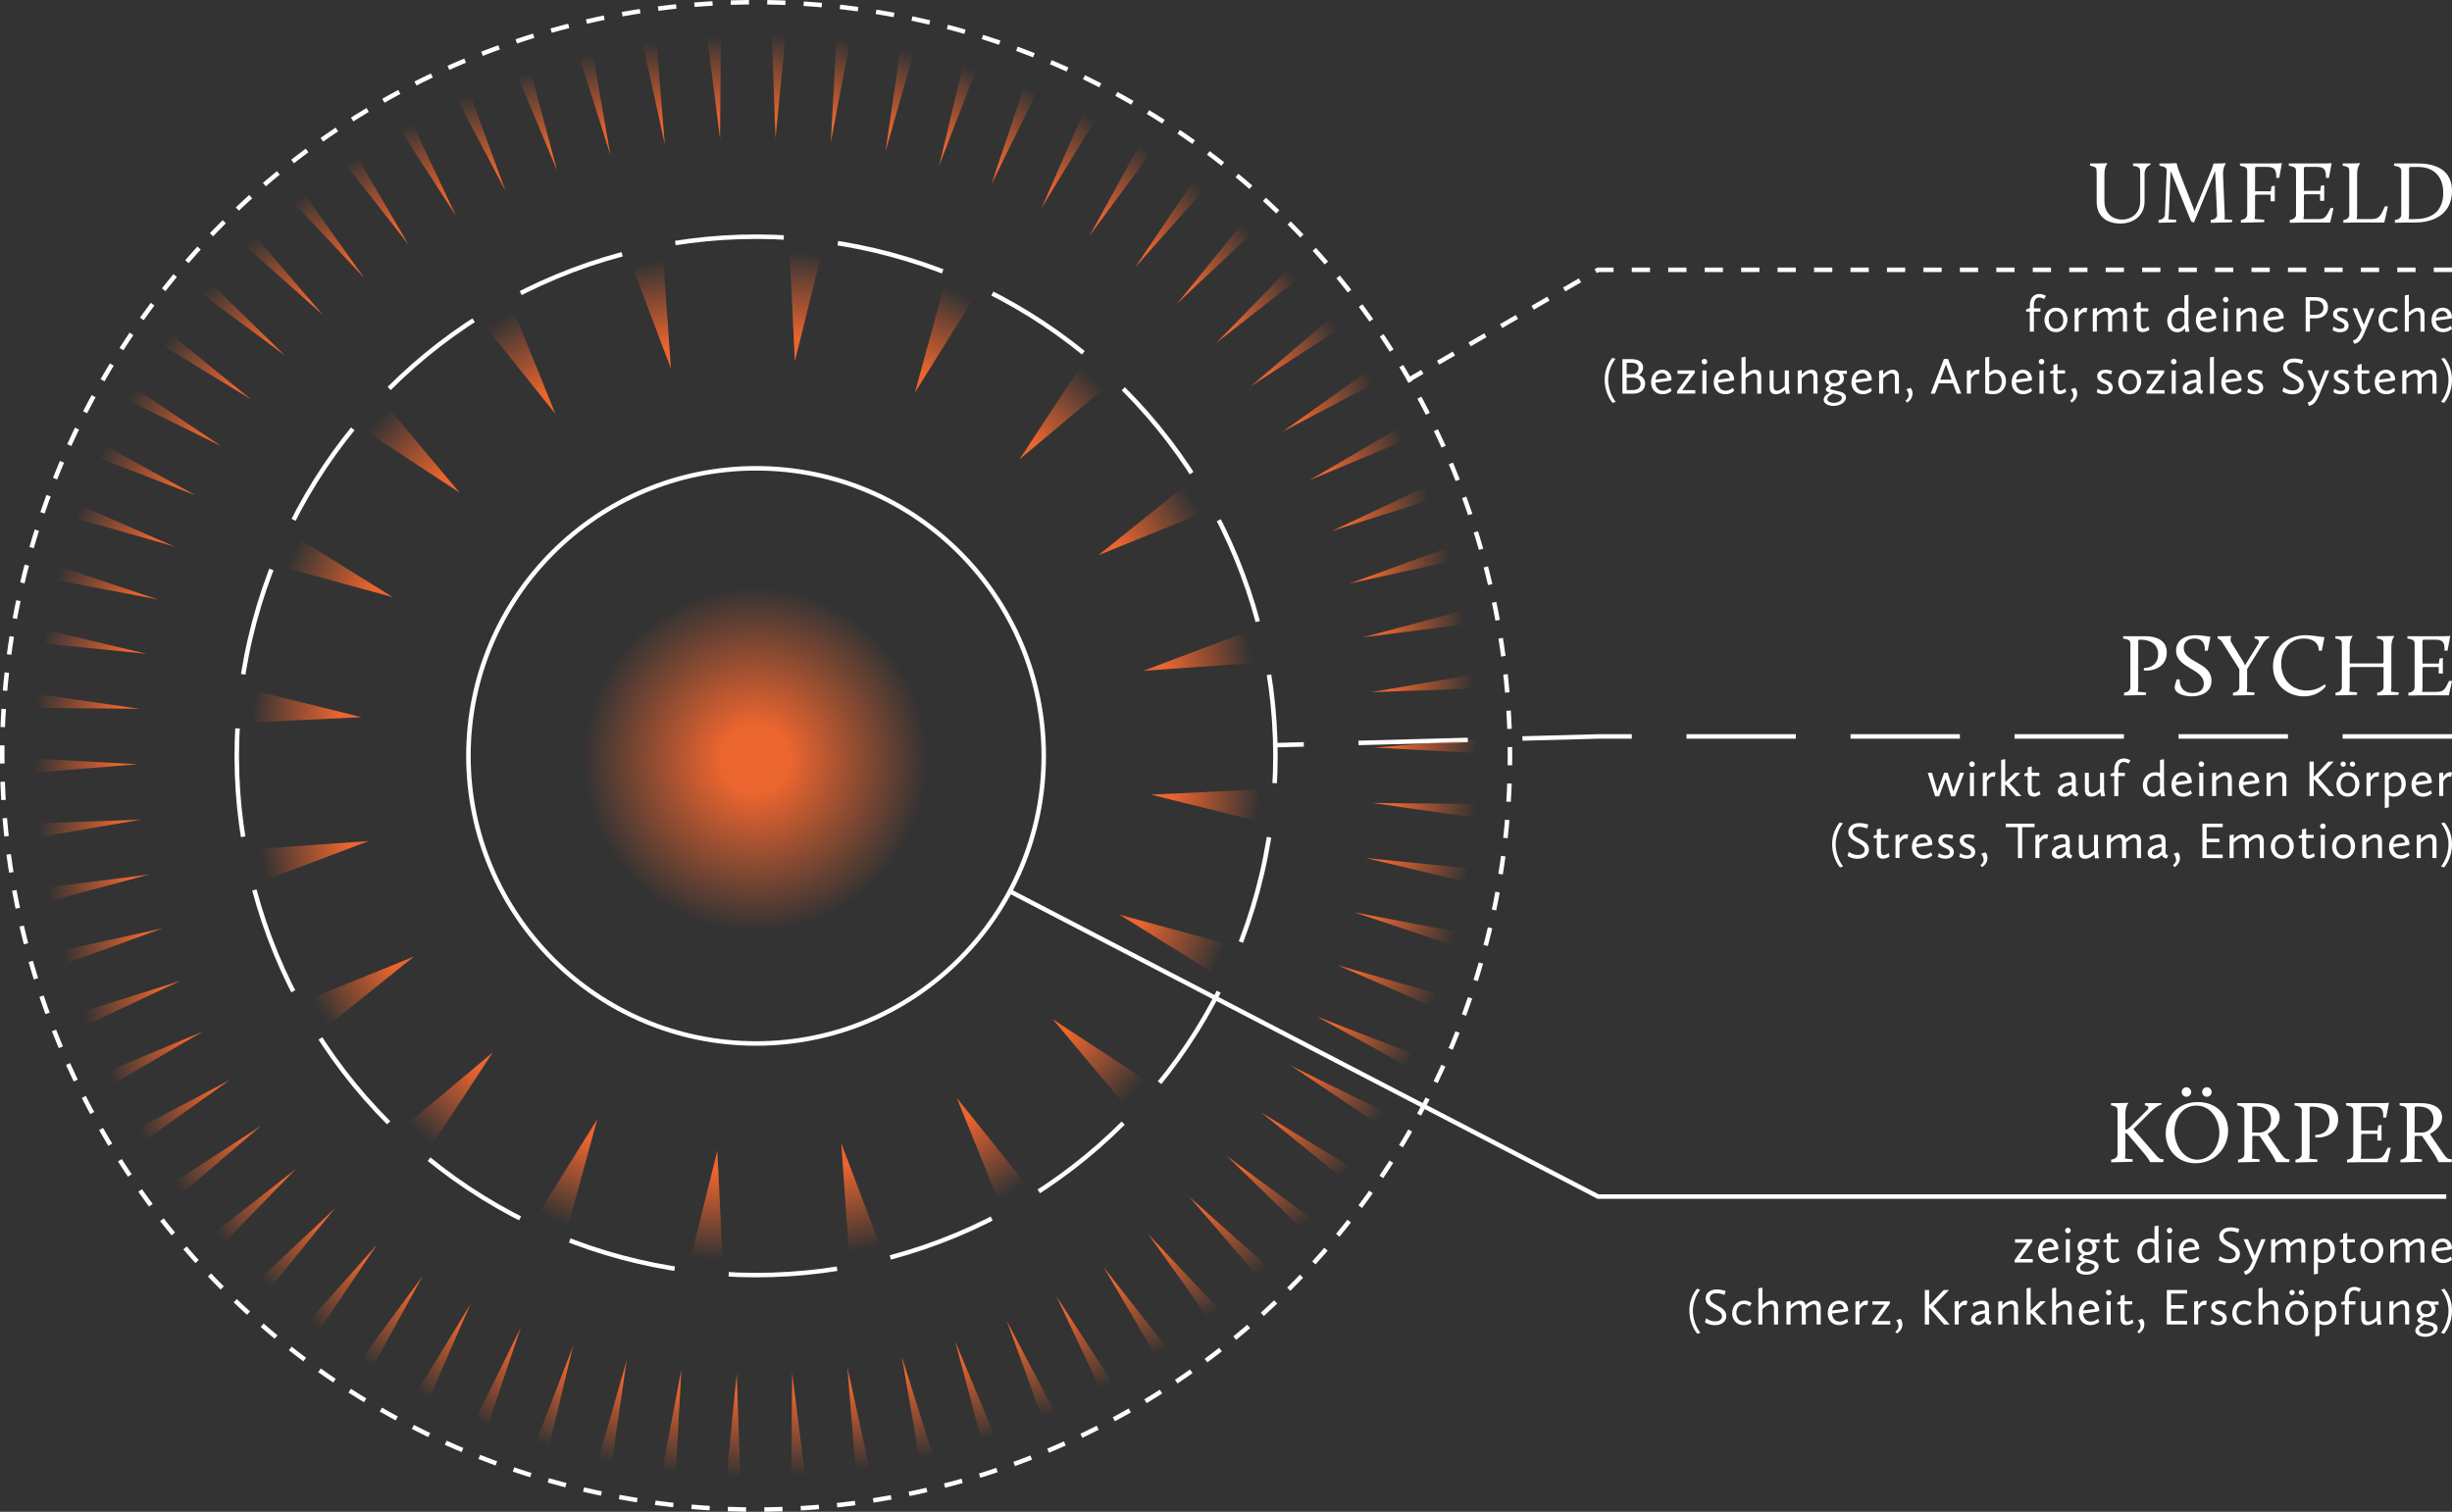 <?xml version="1.0" encoding="utf-8"?>
<svg xmlns="http://www.w3.org/2000/svg" data-name="Ebene 2" id="Ebene_2" viewBox="0 0 538.11 331.86">
  <rect x="0" y="0" width="538.11" height="331.86" fill="#333333" stroke="none"/>
  <defs>
    <style>
      .cls-1 {
        fill: url(#Unbenannter_Verlauf_13-12);
      }

      .cls-2 {
        fill: url(#Unbenannter_Verlauf_13-20);
      }

      .cls-3 {
        fill: url(#Unbenannter_Verlauf_13-17);
      }

      .cls-4 {
        fill: url(#Unbenannter_Verlauf_13-11);
      }

      .cls-5 {
        fill: url(#Unbenannter_Verlauf_13-10);
      }

      .cls-6 {
        fill: url(#Unbenannter_Verlauf_13-15);
      }

      .cls-7 {
        fill: url(#Unbenannter_Verlauf_13-18);
      }

      .cls-8 {
        fill: url(#Unbenannter_Verlauf_13-14);
      }

      .cls-9 {
        fill: url(#Unbenannter_Verlauf_13-19);
      }

      .cls-10 {
        fill: url(#Unbenannter_Verlauf_13-13);
      }

      .cls-11 {
        fill: url(#Unbenannter_Verlauf_13-16);
      }

      .cls-12 {
        fill: url(#Unbenannter_Verlauf_12-25);
      }

      .cls-13 {
        fill: url(#Unbenannter_Verlauf_12-22);
      }

      .cls-14 {
        fill: url(#Unbenannter_Verlauf_12-29);
      }

      .cls-15 {
        fill: url(#Unbenannter_Verlauf_12-28);
      }

      .cls-16 {
        fill: url(#Unbenannter_Verlauf_12-27);
      }

      .cls-17 {
        fill: url(#Unbenannter_Verlauf_12-21);
      }

      .cls-18 {
        fill: url(#Unbenannter_Verlauf_12-23);
      }

      .cls-19 {
        fill: url(#Unbenannter_Verlauf_12-26);
      }

      .cls-20 {
        fill: url(#Unbenannter_Verlauf_12-20);
      }

      .cls-21 {
        fill: url(#Unbenannter_Verlauf_12-24);
      }

      .cls-22 {
        fill: url(#Unbenannter_Verlauf_12-34);
      }

      .cls-23 {
        fill: url(#Unbenannter_Verlauf_12-33);
      }

      .cls-24 {
        fill: url(#Unbenannter_Verlauf_12-37);
      }

      .cls-25 {
        fill: url(#Unbenannter_Verlauf_12-36);
      }

      .cls-26 {
        fill: url(#Unbenannter_Verlauf_12-35);
      }

      .cls-27 {
        fill: url(#Unbenannter_Verlauf_12-32);
      }

      .cls-28 {
        fill: url(#Unbenannter_Verlauf_12-31);
      }

      .cls-29 {
        fill: url(#Unbenannter_Verlauf_12-58);
      }

      .cls-30 {
        fill: url(#Unbenannter_Verlauf_12-57);
      }

      .cls-31 {
        fill: url(#Unbenannter_Verlauf_12-46);
      }

      .cls-32 {
        fill: url(#Unbenannter_Verlauf_12-48);
      }

      .cls-33 {
        fill: url(#Unbenannter_Verlauf_12-47);
      }

      .cls-34 {
        fill: url(#Unbenannter_Verlauf_12-53);
      }

      .cls-35 {
        fill: url(#Unbenannter_Verlauf_12-55);
      }

      .cls-36 {
        fill: url(#Unbenannter_Verlauf_12-52);
      }

      .cls-37 {
        fill: url(#Unbenannter_Verlauf_12-54);
      }

      .cls-38 {
        fill: url(#Unbenannter_Verlauf_12-56);
      }

      .cls-39 {
        fill: url(#Unbenannter_Verlauf_12-59);
      }

      .cls-40 {
        fill: url(#Unbenannter_Verlauf_12-50);
      }

      .cls-41 {
        fill: url(#Unbenannter_Verlauf_12-51);
      }

      .cls-42 {
        fill: url(#Unbenannter_Verlauf_12-44);
      }

      .cls-43 {
        fill: url(#Unbenannter_Verlauf_12-45);
      }

      .cls-44 {
        fill: url(#Unbenannter_Verlauf_12-42);
      }

      .cls-45 {
        fill: url(#Unbenannter_Verlauf_12-43);
      }

      .cls-46 {
        fill: url(#Unbenannter_Verlauf_12-40);
      }

      .cls-47 {
        fill: url(#Unbenannter_Verlauf_12-49);
      }

      .cls-48 {
        fill: url(#Unbenannter_Verlauf_12-41);
      }

      .cls-49 {
        fill: url(#Unbenannter_Verlauf_12-70);
      }

      .cls-50 {
        fill: url(#Unbenannter_Verlauf_12-66);
      }

      .cls-51 {
        fill: url(#Unbenannter_Verlauf_12-10);
      }

      .cls-52 {
        fill: url(#Unbenannter_Verlauf_12-11);
      }

      .cls-53 {
        fill: url(#Unbenannter_Verlauf_12-12);
      }

      .cls-54 {
        fill: url(#Unbenannter_Verlauf_12-19);
      }

      .cls-55 {
        fill: url(#Unbenannter_Verlauf_12-18);
      }

      .cls-56 {
        fill: url(#Unbenannter_Verlauf_12-17);
      }

      .cls-57 {
        fill: url(#Unbenannter_Verlauf_12-62);
      }

      .cls-58 {
        fill: url(#Unbenannter_Verlauf_12-13);
      }

      .cls-59 {
        fill: url(#Unbenannter_Verlauf_12-15);
      }

      .cls-60 {
        fill: url(#Unbenannter_Verlauf_12-14);
      }

      .cls-61 {
        fill: url(#Unbenannter_Verlauf_12-16);
      }

      .cls-62 {
        fill: url(#Unbenannter_Verlauf_12-63);
      }

      .cls-63 {
        fill: url(#Unbenannter_Verlauf_12-60);
      }

      .cls-64 {
        fill: url(#Unbenannter_Verlauf_12-64);
      }

      .cls-65 {
        fill: url(#Unbenannter_Verlauf_12-69);
      }

      .cls-66 {
        fill: url(#Unbenannter_Verlauf_12-68);
      }

      .cls-67 {
        fill: url(#Unbenannter_Verlauf_12-67);
      }

      .cls-68 {
        fill: url(#Unbenannter_Verlauf_12-61);
      }

      .cls-69 {
        fill: url(#Unbenannter_Verlauf_12-65);
      }

      .cls-70 {
        fill: url(#Unbenannter_Verlauf_12-30);
      }

      .cls-71 {
        fill: url(#Unbenannter_Verlauf_12-39);
      }

      .cls-72 {
        fill: url(#Unbenannter_Verlauf_12-38);
      }

      .cls-73 {
        stroke-dasharray: 24 12;
      }

      .cls-73, .cls-74, .cls-75, .cls-76, .cls-77 {
        fill: none;
        stroke: #fff;
        stroke-miterlimit: 10;
      }

      .cls-73, .cls-74, .cls-75, .cls-77 {
        stroke-width: .99px;
      }

      .cls-74 {
        stroke-dasharray: 4 4;
      }

      .cls-75 {
        stroke-dasharray: 23.87 11.94;
      }

      .cls-78 {
        fill: #fff;
      }

      .cls-76 {
        stroke-width: .99px;
      }

      .cls-77 {
        stroke-dasharray: 4;
      }

      .cls-79 {
        fill: url(#Unbenannter_Verlauf_12-3);
      }

      .cls-80 {
        fill: url(#Unbenannter_Verlauf_12-8);
      }

      .cls-81 {
        fill: url(#Unbenannter_Verlauf_12-9);
      }

      .cls-82 {
        fill: url(#Unbenannter_Verlauf_12-5);
      }

      .cls-83 {
        fill: url(#Unbenannter_Verlauf_12-4);
      }

      .cls-84 {
        fill: url(#Unbenannter_Verlauf_12-6);
      }

      .cls-85 {
        fill: url(#Unbenannter_Verlauf_12-2);
      }

      .cls-86 {
        fill: url(#Unbenannter_Verlauf_12-7);
      }

      .cls-87 {
        fill: url(#Unbenannter_Verlauf_13-4);
      }

      .cls-88 {
        fill: url(#Unbenannter_Verlauf_13-3);
      }

      .cls-89 {
        fill: url(#Unbenannter_Verlauf_13-6);
      }

      .cls-90 {
        fill: url(#Unbenannter_Verlauf_13-5);
      }

      .cls-91 {
        fill: url(#Unbenannter_Verlauf_13-2);
      }

      .cls-92 {
        fill: url(#Unbenannter_Verlauf_13-8);
      }

      .cls-93 {
        fill: url(#Unbenannter_Verlauf_13-7);
      }

      .cls-94 {
        fill: url(#Unbenannter_Verlauf_13-9);
      }

      .cls-95 {
        fill: url(#Unbenannter_Verlauf_12);
      }

      .cls-96 {
        fill: url(#Unbenannter_Verlauf_13);
      }

      .cls-97 {
        fill: url(#Unbenannter_Verlauf_16);
      }
    </style>
    <linearGradient data-name="Unbenannter Verlauf 12" gradientTransform="translate(331.86 331.86) rotate(-180)" gradientUnits="userSpaceOnUse" id="Unbenannter_Verlauf_12" x1="167.69" x2="171.93" y1="30.13" y2="7.88">
      <stop offset=".2" stop-color="#eb652f"/>
      <stop offset="1" stop-color="#eb652f" stop-opacity="0"/>
    </linearGradient>
    <linearGradient data-name="Unbenannter Verlauf 12" gradientTransform="translate(316.32 346.07) rotate(-174.86)" href="#Unbenannter_Verlauf_12" id="Unbenannter_Verlauf_12-2" x1="167.69" x2="171.93" y1="30.13" y2="7.88"/>
    <linearGradient data-name="Unbenannter Verlauf 12" gradientTransform="translate(299.57 358.82) rotate(-169.71)" href="#Unbenannter_Verlauf_12" id="Unbenannter_Verlauf_12-3" x1="167.69" x2="171.93" y1="30.13" y2="7.88"/>
    <linearGradient data-name="Unbenannter Verlauf 12" gradientTransform="translate(281.74 370.03) rotate(-164.57)" href="#Unbenannter_Verlauf_12" id="Unbenannter_Verlauf_12-4" x1="167.69" x2="171.93" y1="30.13" y2="7.88"/>
    <linearGradient data-name="Unbenannter Verlauf 12" gradientTransform="translate(262.98 379.59) rotate(-159.43)" href="#Unbenannter_Verlauf_12" id="Unbenannter_Verlauf_12-5" x1="167.69" x2="171.93" y1="30.13" y2="7.88"/>
    <linearGradient data-name="Unbenannter Verlauf 12" gradientTransform="translate(243.44 387.43) rotate(-154.29)" href="#Unbenannter_Verlauf_12" id="Unbenannter_Verlauf_12-6" x1="167.69" x2="171.93" y1="30.13" y2="7.88"/>
    <linearGradient data-name="Unbenannter Verlauf 12" gradientTransform="translate(223.27 393.48) rotate(-149.14)" href="#Unbenannter_Verlauf_12" id="Unbenannter_Verlauf_12-7" x1="167.69" x2="171.93" y1="30.13" y2="7.88"/>
    <linearGradient data-name="Unbenannter Verlauf 12" gradientTransform="translate(202.64 397.71) rotate(-144)" href="#Unbenannter_Verlauf_12" id="Unbenannter_Verlauf_12-8" x1="167.69" x2="171.93" y1="30.13" y2="7.88"/>
    <linearGradient data-name="Unbenannter Verlauf 12" gradientTransform="translate(181.72 400.06) rotate(-138.86)" href="#Unbenannter_Verlauf_12" id="Unbenannter_Verlauf_12-9" x1="167.69" x2="171.93" y1="30.13" y2="7.88"/>
    <linearGradient data-name="Unbenannter Verlauf 12" gradientTransform="translate(160.67 400.54) rotate(-133.71)" href="#Unbenannter_Verlauf_12" id="Unbenannter_Verlauf_12-10" x1="167.69" x2="171.93" y1="30.13" y2="7.88"/>
    <linearGradient data-name="Unbenannter Verlauf 12" gradientTransform="translate(139.66 399.12) rotate(-128.57)" href="#Unbenannter_Verlauf_12" id="Unbenannter_Verlauf_12-11" x1="167.69" x2="171.93" y1="30.13" y2="7.88"/>
    <linearGradient data-name="Unbenannter Verlauf 12" gradientTransform="translate(118.86 395.82) rotate(-123.43)" href="#Unbenannter_Verlauf_12" id="Unbenannter_Verlauf_12-12" x1="167.69" x2="171.93" y1="30.13" y2="7.88"/>
    <linearGradient data-name="Unbenannter Verlauf 12" gradientTransform="translate(98.44 390.68) rotate(-118.29)" href="#Unbenannter_Verlauf_12" id="Unbenannter_Verlauf_12-13" x1="167.69" x2="171.93" y1="30.13" y2="7.88"/>
    <linearGradient data-name="Unbenannter Verlauf 12" gradientTransform="translate(78.57 383.72) rotate(-113.14)" href="#Unbenannter_Verlauf_12" id="Unbenannter_Verlauf_12-14" x1="167.69" x2="171.93" y1="30.13" y2="7.88"/>
    <linearGradient data-name="Unbenannter Verlauf 12" gradientTransform="translate(59.4 375.02) rotate(-108)" href="#Unbenannter_Verlauf_12" id="Unbenannter_Verlauf_12-15" x1="167.69" x2="171.93" y1="30.13" y2="7.88"/>
    <linearGradient data-name="Unbenannter Verlauf 12" gradientTransform="translate(41.08 364.63) rotate(-102.86)" href="#Unbenannter_Verlauf_12" id="Unbenannter_Verlauf_12-16" x1="167.69" x2="171.93" y1="30.13" y2="7.88"/>
    <linearGradient data-name="Unbenannter Verlauf 12" gradientTransform="translate(23.78 352.63) rotate(-97.71)" href="#Unbenannter_Verlauf_12" id="Unbenannter_Verlauf_12-17" x1="167.69" x2="171.93" y1="30.13" y2="7.88"/>
    <linearGradient data-name="Unbenannter Verlauf 12" gradientTransform="translate(7.61 339.14) rotate(-92.57)" href="#Unbenannter_Verlauf_12" id="Unbenannter_Verlauf_12-18" x1="167.69" x2="171.93" y1="30.13" y2="7.88"/>
    <linearGradient data-name="Unbenannter Verlauf 12" gradientTransform="translate(-7.28 324.25) rotate(-87.43)" href="#Unbenannter_Verlauf_12" id="Unbenannter_Verlauf_12-19" x1="167.69" x2="171.93" y1="30.13" y2="7.88"/>
    <linearGradient data-name="Unbenannter Verlauf 12" gradientTransform="translate(-20.77 308.09) rotate(-82.29)" href="#Unbenannter_Verlauf_12" id="Unbenannter_Verlauf_12-20" x1="167.69" x2="171.93" y1="30.13" y2="7.88"/>
    <linearGradient data-name="Unbenannter Verlauf 12" gradientTransform="translate(-32.76 290.78) rotate(-77.14)" href="#Unbenannter_Verlauf_12" id="Unbenannter_Verlauf_12-21" x1="167.69" x2="171.93" y1="30.13" y2="7.88"/>
    <linearGradient data-name="Unbenannter Verlauf 12" gradientTransform="translate(-43.15 272.47) rotate(-72)" href="#Unbenannter_Verlauf_12" id="Unbenannter_Verlauf_12-22" x1="167.69" x2="171.93" y1="30.13" y2="7.88"/>
    <linearGradient data-name="Unbenannter Verlauf 12" gradientTransform="translate(-51.86 253.29) rotate(-66.86)" href="#Unbenannter_Verlauf_12" id="Unbenannter_Verlauf_12-23" x1="167.69" x2="171.93" y1="30.13" y2="7.88"/>
    <linearGradient data-name="Unbenannter Verlauf 12" gradientTransform="translate(-58.82 233.42) rotate(-61.71)" href="#Unbenannter_Verlauf_12" id="Unbenannter_Verlauf_12-24" x1="167.69" x2="171.93" y1="30.13" y2="7.88"/>
    <linearGradient data-name="Unbenannter Verlauf 12" gradientTransform="translate(-63.96 213) rotate(-56.57)" href="#Unbenannter_Verlauf_12" id="Unbenannter_Verlauf_12-25" x1="167.69" x2="171.93" y1="30.13" y2="7.88"/>
    <linearGradient data-name="Unbenannter Verlauf 12" gradientTransform="translate(-67.26 192.21) rotate(-51.43)" href="#Unbenannter_Verlauf_12" id="Unbenannter_Verlauf_12-26" x1="167.69" x2="171.93" y1="30.13" y2="7.88"/>
    <linearGradient data-name="Unbenannter Verlauf 12" gradientTransform="translate(-68.67 171.2) rotate(-46.29)" href="#Unbenannter_Verlauf_12" id="Unbenannter_Verlauf_12-27" x1="167.69" x2="171.93" y1="30.13" y2="7.88"/>
    <linearGradient data-name="Unbenannter Verlauf 12" gradientTransform="translate(-68.2 150.15) rotate(-41.14)" href="#Unbenannter_Verlauf_12" id="Unbenannter_Verlauf_12-28" x1="167.69" x2="171.93" y1="30.13" y2="7.88"/>
    <linearGradient data-name="Unbenannter Verlauf 12" gradientTransform="translate(-65.84 129.22) rotate(-36)" href="#Unbenannter_Verlauf_12" id="Unbenannter_Verlauf_12-29" x1="167.69" x2="171.93" y1="30.13" y2="7.88"/>
    <linearGradient data-name="Unbenannter Verlauf 12" gradientTransform="translate(-61.62 108.59) rotate(-30.86)" href="#Unbenannter_Verlauf_12" id="Unbenannter_Verlauf_12-30" x1="167.69" x2="171.93" y1="30.13" y2="7.88"/>
    <linearGradient data-name="Unbenannter Verlauf 12" gradientTransform="translate(-55.56 88.43) rotate(-25.71)" href="#Unbenannter_Verlauf_12" id="Unbenannter_Verlauf_12-31" x1="167.69" x2="171.93" y1="30.13" y2="7.88"/>
    <linearGradient data-name="Unbenannter Verlauf 12" gradientTransform="translate(-47.72 68.88) rotate(-20.57)" href="#Unbenannter_Verlauf_12" id="Unbenannter_Verlauf_12-32" x1="167.69" x2="171.93" y1="30.13" y2="7.88"/>
    <linearGradient data-name="Unbenannter Verlauf 12" gradientTransform="translate(-38.16 50.12) rotate(-15.43)" href="#Unbenannter_Verlauf_12" id="Unbenannter_Verlauf_12-33" x1="167.69" x2="171.93" y1="30.13" y2="7.88"/>
    <linearGradient data-name="Unbenannter Verlauf 12" gradientTransform="translate(-26.96 32.29) rotate(-10.29)" href="#Unbenannter_Verlauf_12" id="Unbenannter_Verlauf_12-34" x1="167.69" x2="171.93" y1="30.13" y2="7.88"/>
    <linearGradient data-name="Unbenannter Verlauf 12" gradientTransform="translate(-14.21 15.54) rotate(-5.14)" href="#Unbenannter_Verlauf_12" id="Unbenannter_Verlauf_12-35" x1="167.69" x2="171.93" y1="30.13" y2="7.88"/>
    <linearGradient data-name="Unbenannter Verlauf 12" gradientTransform="matrix(1,0,0,1,0,0)" href="#Unbenannter_Verlauf_12" id="Unbenannter_Verlauf_12-36" x1="167.69" x2="171.93" y1="30.13" y2="7.88"/>
    <linearGradient data-name="Unbenannter Verlauf 12" gradientTransform="translate(15.54 -14.21) rotate(5.14)" href="#Unbenannter_Verlauf_12" id="Unbenannter_Verlauf_12-37" x1="167.69" x2="171.93" y1="30.13" y2="7.88"/>
    <linearGradient data-name="Unbenannter Verlauf 12" gradientTransform="translate(32.29 -26.96) rotate(10.29)" href="#Unbenannter_Verlauf_12" id="Unbenannter_Verlauf_12-38" x1="167.69" x2="171.93" y1="30.13" y2="7.88"/>
    <linearGradient data-name="Unbenannter Verlauf 12" gradientTransform="translate(50.12 -38.16) rotate(15.43)" href="#Unbenannter_Verlauf_12" id="Unbenannter_Verlauf_12-39" x1="167.69" x2="171.93" y1="30.13" y2="7.88"/>
    <linearGradient data-name="Unbenannter Verlauf 12" gradientTransform="translate(68.88 -47.72) rotate(20.57)" href="#Unbenannter_Verlauf_12" id="Unbenannter_Verlauf_12-40" x1="167.69" x2="171.93" y1="30.13" y2="7.88"/>
    <linearGradient data-name="Unbenannter Verlauf 12" gradientTransform="translate(88.43 -55.56) rotate(25.71)" href="#Unbenannter_Verlauf_12" id="Unbenannter_Verlauf_12-41" x1="167.69" x2="171.93" y1="30.13" y2="7.88"/>
    <linearGradient data-name="Unbenannter Verlauf 12" gradientTransform="translate(108.59 -61.62) rotate(30.86)" href="#Unbenannter_Verlauf_12" id="Unbenannter_Verlauf_12-42" x1="167.69" x2="171.93" y1="30.13" y2="7.88"/>
    <linearGradient data-name="Unbenannter Verlauf 12" gradientTransform="translate(129.22 -65.84) rotate(36)" href="#Unbenannter_Verlauf_12" id="Unbenannter_Verlauf_12-43" x1="167.69" x2="171.93" y1="30.13" y2="7.88"/>
    <linearGradient data-name="Unbenannter Verlauf 12" gradientTransform="translate(150.15 -68.2) rotate(41.14)" href="#Unbenannter_Verlauf_12" id="Unbenannter_Verlauf_12-44" x1="167.69" x2="171.93" y1="30.13" y2="7.88"/>
    <linearGradient data-name="Unbenannter Verlauf 12" gradientTransform="translate(171.2 -68.67) rotate(46.29)" href="#Unbenannter_Verlauf_12" id="Unbenannter_Verlauf_12-45" x1="167.69" x2="171.93" y1="30.13" y2="7.88"/>
    <linearGradient data-name="Unbenannter Verlauf 12" gradientTransform="translate(192.21 -67.26) rotate(51.43)" href="#Unbenannter_Verlauf_12" id="Unbenannter_Verlauf_12-46" x1="167.69" x2="171.93" y1="30.13" y2="7.88"/>
    <linearGradient data-name="Unbenannter Verlauf 12" gradientTransform="translate(213 -63.96) rotate(56.57)" href="#Unbenannter_Verlauf_12" id="Unbenannter_Verlauf_12-47" x1="167.69" x2="171.93" y1="30.13" y2="7.88"/>
    <linearGradient data-name="Unbenannter Verlauf 12" gradientTransform="translate(233.42 -58.82) rotate(61.71)" href="#Unbenannter_Verlauf_12" id="Unbenannter_Verlauf_12-48" x1="167.69" x2="171.93" y1="30.13" y2="7.88"/>
    <linearGradient data-name="Unbenannter Verlauf 12" gradientTransform="translate(253.29 -51.86) rotate(66.86)" href="#Unbenannter_Verlauf_12" id="Unbenannter_Verlauf_12-49" x1="167.69" x2="171.93" y1="30.13" y2="7.88"/>
    <linearGradient data-name="Unbenannter Verlauf 12" gradientTransform="translate(272.47 -43.15) rotate(72)" href="#Unbenannter_Verlauf_12" id="Unbenannter_Verlauf_12-50" x1="167.69" x2="171.93" y1="30.13" y2="7.88"/>
    <linearGradient data-name="Unbenannter Verlauf 12" gradientTransform="translate(290.78 -32.76) rotate(77.14)" href="#Unbenannter_Verlauf_12" id="Unbenannter_Verlauf_12-51" x1="167.69" x2="171.93" y1="30.13" y2="7.88"/>
    <linearGradient data-name="Unbenannter Verlauf 12" gradientTransform="translate(308.09 -20.77) rotate(82.29)" href="#Unbenannter_Verlauf_12" id="Unbenannter_Verlauf_12-52" x1="167.69" x2="171.93" y1="30.13" y2="7.88"/>
    <linearGradient data-name="Unbenannter Verlauf 12" gradientTransform="translate(324.25 -7.28) rotate(87.43)" href="#Unbenannter_Verlauf_12" id="Unbenannter_Verlauf_12-53" x1="167.69" x2="171.93" y1="30.13" y2="7.88"/>
    <linearGradient data-name="Unbenannter Verlauf 12" gradientTransform="translate(339.14 7.61) rotate(92.57)" href="#Unbenannter_Verlauf_12" id="Unbenannter_Verlauf_12-54" x1="167.69" x2="171.93" y1="30.13" y2="7.88"/>
    <linearGradient data-name="Unbenannter Verlauf 12" gradientTransform="translate(352.64 23.78) rotate(97.71)" href="#Unbenannter_Verlauf_12" id="Unbenannter_Verlauf_12-55" x1="167.69" x2="171.93" y1="30.13" y2="7.88"/>
    <linearGradient data-name="Unbenannter Verlauf 12" gradientTransform="translate(364.63 41.08) rotate(102.86)" href="#Unbenannter_Verlauf_12" id="Unbenannter_Verlauf_12-56" x1="167.69" x2="171.93" y1="30.13" y2="7.88"/>
    <linearGradient data-name="Unbenannter Verlauf 12" gradientTransform="translate(375.02 59.4) rotate(108)" href="#Unbenannter_Verlauf_12" id="Unbenannter_Verlauf_12-57" x1="167.69" x2="171.93" y1="30.13" y2="7.88"/>
    <linearGradient data-name="Unbenannter Verlauf 12" gradientTransform="translate(383.73 78.57) rotate(113.14)" href="#Unbenannter_Verlauf_12" id="Unbenannter_Verlauf_12-58" x1="167.69" x2="171.93" y1="30.13" y2="7.88"/>
    <linearGradient data-name="Unbenannter Verlauf 12" gradientTransform="translate(390.68 98.44) rotate(118.29)" href="#Unbenannter_Verlauf_12" id="Unbenannter_Verlauf_12-59" x1="167.69" x2="171.93" y1="30.13" y2="7.88"/>
    <linearGradient data-name="Unbenannter Verlauf 12" gradientTransform="translate(395.83 118.86) rotate(123.43)" href="#Unbenannter_Verlauf_12" id="Unbenannter_Verlauf_12-60" x1="167.69" x2="171.93" y1="30.13" y2="7.88"/>
    <linearGradient data-name="Unbenannter Verlauf 12" gradientTransform="translate(399.12 139.66) rotate(128.57)" href="#Unbenannter_Verlauf_12" id="Unbenannter_Verlauf_12-61" x1="167.69" x2="171.93" y1="30.13" y2="7.88"/>
    <linearGradient data-name="Unbenannter Verlauf 12" gradientTransform="translate(400.53 160.67) rotate(133.71)" href="#Unbenannter_Verlauf_12" id="Unbenannter_Verlauf_12-62" x1="167.69" x2="171.93" y1="30.13" y2="7.88"/>
    <linearGradient data-name="Unbenannter Verlauf 12" gradientTransform="translate(400.06 181.72) rotate(138.86)" href="#Unbenannter_Verlauf_12" id="Unbenannter_Verlauf_12-63" x1="167.69" x2="171.93" y1="30.13" y2="7.88"/>
    <linearGradient data-name="Unbenannter Verlauf 12" gradientTransform="translate(397.7 202.64) rotate(144)" href="#Unbenannter_Verlauf_12" id="Unbenannter_Verlauf_12-64" x1="167.69" x2="171.93" y1="30.13" y2="7.88"/>
    <linearGradient data-name="Unbenannter Verlauf 12" gradientTransform="translate(393.48 223.27) rotate(149.14)" href="#Unbenannter_Verlauf_12" id="Unbenannter_Verlauf_12-65" x1="167.69" x2="171.93" y1="30.13" y2="7.88"/>
    <linearGradient data-name="Unbenannter Verlauf 12" gradientTransform="translate(387.43 243.44) rotate(154.29)" href="#Unbenannter_Verlauf_12" id="Unbenannter_Verlauf_12-66" x1="167.69" x2="171.93" y1="30.13" y2="7.88"/>
    <linearGradient data-name="Unbenannter Verlauf 12" gradientTransform="translate(379.59 262.98) rotate(159.43)" href="#Unbenannter_Verlauf_12" id="Unbenannter_Verlauf_12-67" x1="167.69" x2="171.93" y1="30.13" y2="7.88"/>
    <linearGradient data-name="Unbenannter Verlauf 12" gradientTransform="translate(370.03 281.74) rotate(164.57)" href="#Unbenannter_Verlauf_12" id="Unbenannter_Verlauf_12-68" x1="167.69" x2="171.93" y1="30.13" y2="7.88"/>
    <linearGradient data-name="Unbenannter Verlauf 12" gradientTransform="translate(358.82 299.57) rotate(169.71)" href="#Unbenannter_Verlauf_12" id="Unbenannter_Verlauf_12-69" x1="167.69" x2="171.93" y1="30.13" y2="7.88"/>
    <linearGradient data-name="Unbenannter Verlauf 12" gradientTransform="translate(346.07 316.32) rotate(174.86)" href="#Unbenannter_Verlauf_12" id="Unbenannter_Verlauf_12-70" x1="167.69" x2="171.93" y1="30.13" y2="7.88"/>
    <linearGradient data-name="Unbenannter Verlauf 13" gradientTransform="translate(331.86 331.86) rotate(-180)" gradientUnits="userSpaceOnUse" id="Unbenannter_Verlauf_13" x1="176.77" x2="174.43" y1="55.5" y2="79.35">
      <stop offset="0" stop-color="#eb652f" stop-opacity="0"/>
      <stop offset=".8" stop-color="#eb652f"/>
    </linearGradient>
    <linearGradient data-name="Unbenannter Verlauf 13" gradientTransform="translate(272.47 375.02) rotate(-162)" href="#Unbenannter_Verlauf_13" id="Unbenannter_Verlauf_13-2" y1="55.5" y2="79.35"/>
    <linearGradient data-name="Unbenannter Verlauf 13" gradientTransform="translate(202.64 397.71) rotate(-144)" href="#Unbenannter_Verlauf_13" id="Unbenannter_Verlauf_13-3" x1="176.77" x2="174.43" y2="79.35"/>
    <linearGradient data-name="Unbenannter Verlauf 13" gradientTransform="translate(129.22 397.71) rotate(-126)" href="#Unbenannter_Verlauf_13" id="Unbenannter_Verlauf_13-4" x2="174.43" y2="79.35"/>
    <linearGradient data-name="Unbenannter Verlauf 13" gradientTransform="translate(59.4 375.02) rotate(-108)" href="#Unbenannter_Verlauf_13" id="Unbenannter_Verlauf_13-5" x1="176.77" x2="174.43" y1="55.5" y2="79.35"/>
    <linearGradient data-name="Unbenannter Verlauf 13" gradientTransform="translate(0 331.86) rotate(-90)" href="#Unbenannter_Verlauf_13" id="Unbenannter_Verlauf_13-6"/>
    <linearGradient data-name="Unbenannter Verlauf 13" gradientTransform="translate(-43.15 272.47) rotate(-72)" href="#Unbenannter_Verlauf_13" id="Unbenannter_Verlauf_13-7"/>
    <linearGradient data-name="Unbenannter Verlauf 13" gradientTransform="translate(-65.84 202.64) rotate(-54)" href="#Unbenannter_Verlauf_13" id="Unbenannter_Verlauf_13-8" x2="174.43" y1="55.5"/>
    <linearGradient data-name="Unbenannter Verlauf 13" gradientTransform="translate(-65.84 129.22) rotate(-36)" href="#Unbenannter_Verlauf_13" id="Unbenannter_Verlauf_13-9"/>
    <linearGradient data-name="Unbenannter Verlauf 13" gradientTransform="translate(-43.15 59.4) rotate(-18)" href="#Unbenannter_Verlauf_13" id="Unbenannter_Verlauf_13-10" x1="176.77" x2="174.43" y1="55.5" y2="79.35"/>
    <linearGradient data-name="Unbenannter Verlauf 13" gradientTransform="matrix(1,0,0,1,0,0)" href="#Unbenannter_Verlauf_13" id="Unbenannter_Verlauf_13-11" x2="174.43" y1="55.5" y2="79.35"/>
    <linearGradient data-name="Unbenannter Verlauf 13" gradientTransform="translate(59.4 -43.15) rotate(18)" href="#Unbenannter_Verlauf_13" id="Unbenannter_Verlauf_13-12" x1="176.77" x2="174.43"/>
    <linearGradient data-name="Unbenannter Verlauf 13" gradientTransform="translate(129.22 -65.84) rotate(36)" href="#Unbenannter_Verlauf_13" id="Unbenannter_Verlauf_13-13" x1="176.77" x2="174.43" y1="55.5" y2="79.35"/>
    <linearGradient data-name="Unbenannter Verlauf 13" gradientTransform="translate(202.64 -65.84) rotate(54)" href="#Unbenannter_Verlauf_13" id="Unbenannter_Verlauf_13-14" x1="176.77" x2="174.43"/>
    <linearGradient data-name="Unbenannter Verlauf 13" gradientTransform="translate(272.47 -43.15) rotate(72)" href="#Unbenannter_Verlauf_13" id="Unbenannter_Verlauf_13-15" y1="55.5" y2="79.35"/>
    <linearGradient data-name="Unbenannter Verlauf 13" gradientTransform="translate(331.86) rotate(90)" href="#Unbenannter_Verlauf_13" id="Unbenannter_Verlauf_13-16" y1="55.5" y2="79.35"/>
    <linearGradient data-name="Unbenannter Verlauf 13" gradientTransform="translate(375.02 59.4) rotate(108)" href="#Unbenannter_Verlauf_13" id="Unbenannter_Verlauf_13-17" y1="55.5" y2="79.35"/>
    <linearGradient data-name="Unbenannter Verlauf 13" gradientTransform="translate(397.7 129.22) rotate(126)" href="#Unbenannter_Verlauf_13" id="Unbenannter_Verlauf_13-18" x2="174.43" y1="55.5"/>
    <linearGradient data-name="Unbenannter Verlauf 13" gradientTransform="translate(397.7 202.64) rotate(144)" href="#Unbenannter_Verlauf_13" id="Unbenannter_Verlauf_13-19" x1="176.77" x2="174.43" y1="55.5" y2="79.35"/>
    <linearGradient data-name="Unbenannter Verlauf 13" gradientTransform="translate(375.02 272.47) rotate(162)" href="#Unbenannter_Verlauf_13" id="Unbenannter_Verlauf_13-20" y1="55.5" y2="79.35"/>
    <radialGradient cx="241.52" cy="166.67" data-name="Unbenannter Verlauf 16" fx="241.52" fy="166.67" gradientTransform="translate(407.28) rotate(-180) scale(1 -1)" gradientUnits="userSpaceOnUse" id="Unbenannter_Verlauf_16" r="37.71">
      <stop offset=".2" stop-color="#eb652f"/>
      <stop offset="1" stop-color="#eb652f" stop-opacity="0"/>
    </radialGradient>
  </defs>
  <g data-name="Ebene 1" id="Ebene_1-2">
    <g>
      <g>
        <path class="cls-78" d="M460.11,37.79c0-.93,0-1.13-1.44-1.42v-.49h1.52c1.75,0,2.18-.08,2.18-.08l.1.08s-.64.74-.64,2.35v5.89c0,2.84,1.92,4.08,3.87,4.08s3.98-1.32,3.98-3.95v-6.37c0-.85-.02-1.3-1.57-1.46v-.54h3.77l.1.27s-1.34.37-1.34,1.98v6.06c0,3.17-2.45,4.88-5.36,4.88-2.56,0-5.15-1.24-5.15-4.8v-6.49Z"/>
        <path class="cls-78" d="M473.71,48.28c.87-.1,1.36-.49,1.4-1.2l.37-9.29c.04-.93-.08-1.13-1.57-1.42v-.49h1.55c1.55,0,2.14-.08,2.14-.08l.08.08s.25,1.01.56,1.79l2.97,7.62c.14.33.27.76.37,1.11l3.77-9.17c.16-.41.43-1.34.43-1.34h.5c1.71,0,2.1-.08,2.1-.08l.1.08s-.68.8-.62,2.45l.37,8.8c.02.6-.06.99-.06.99l1.71.12-.08.54-4.64.12v-.62c.85-.1,1.42-.49,1.4-1.15l-.43-9.58-4.66,11.29-.6-.23-4.49-11.04s-.04.39-.06.76l-.35,8.74c-.02.54-.14,1.05-.14,1.05l1.79.12-.08.54-3.83.12v-.62Z"/>
        <path class="cls-78" d="M491.77,48.28c.87-.1,1.4-.56,1.4-1.26v-9.23c0-.93-.1-1.13-1.59-1.42v-.49h7.81c.8,0,1.4-.08,1.4-.08l-.6,3.25h-.66c.1-2-.54-2.41-2.1-2.41h-2.35l-.19.2v5.15h3.46l.15-1.11.72-.12v3.42h-.91v-1.44h-3.23l-.19.19v4.08c0,.58-.1,1.05-.1,1.05l2.14.17-.08.54-5.07.12v-.62Z"/>
        <path class="cls-78" d="M502.48,48.28c.87-.1,1.4-.5,1.4-1.2v-9.29c0-.93-.1-1.13-1.59-1.42v-.49h8.01c.8,0,1.4-.08,1.4-.08l-.6,3.25h-.66c.1-2-.54-2.41-2.1-2.41h-2.55l-.19.2v5.05h3.6l.15-1.11.72-.12v3.42h-.91v-1.44h-3.36l-.19.2v4.16c0,.58-.1,1.09-.1,1.09h3.05c1.67,0,1.9-.37,2.88-2.41h.66l-.72,3.17h-6.06c-.97,0-2.82.06-2.82.06v-.62Z"/>
        <path class="cls-78" d="M514.27,48.28c.87-.1,1.3-.5,1.3-1.2v-9.29c0-.93,0-1.13-1.44-1.42v-.49h1.52c1.75,0,2.18-.08,2.18-.08l.1.08s-.64.74-.64,2.35v8.78c0,.58-.1,1.07-.1,1.07h3.25c1.67,0,1.98-.6,2.95-2.8h.66l-.8,3.56h-6.26c-.97,0-2.72.06-2.72.06v-.62Z"/>
        <path class="cls-78" d="M525.58,48.28c.87-.1,1.4-.5,1.4-1.2v-9.29c0-.93-.1-1.13-1.59-1.42v-.49h5.32c3.77,0,7.4,1.42,7.4,6s-3.28,6.96-8.14,6.96h-1.57c-.97,0-2.82.06-2.82.06v-.62ZM529.97,48.09c4.55,0,6.22-2.53,6.22-5.75,0-3.44-1.92-5.69-5.56-5.69h-1.75l-.19.2v10.16c0,.58-.1,1.09-.1,1.09h1.38Z"/>
      </g>
      <g>
        <path class="cls-78" d="M442.12,276.6l2.72-3.81h-2.63v-.76h3.8v.53l-2.77,3.81h2.87v.76h-3.99v-.53Z"/>
        <path class="cls-78" d="M449.71,271.88c1.18,0,2.04.82,2.04,2.28l-.54.16-3.01.4c.08,1.06.69,1.77,1.69,1.77.87,0,1.6-.65,1.6-.65l.26.68s-.74.74-1.96.74c-1.69,0-2.53-1.24-2.53-2.58,0-1.6,1-2.8,2.45-2.8ZM448.21,274.04l2.57-.33s-.1-1.09-1.12-1.09c-.82,0-1.32.62-1.44,1.42Z"/>
        <path class="cls-78" d="M453.21,270.11c0-.34.27-.61.61-.61s.61.27.61.61-.27.61-.61.61-.61-.27-.61-.61ZM453.36,272.02h.88v5.11h-.88v-5.11Z"/>
        <path class="cls-78" d="M456.93,275.3c-.61-.32-.99-.92-.99-1.63,0-1.12,1-1.78,2.11-1.78.59,0,.91.22,1.46.22h.54c.33,0,.67-.11.67-.11l.08.79h-.65c-.15,0-.31-.01-.42-.02.14.15.39.5.39,1,0,1.19-1.15,1.77-2.17,1.77-.15,0-.28-.01-.41-.03-.24.17-.45.33-.45.48,0,.22.53.33,1.5.54.98.22,1.98.49,1.98,1.42,0,1.04-1.27,1.88-2.72,1.88-1.1,0-2.18-.45-2.18-1.36,0-.78.75-1.26,1.33-1.55-.5-.15-.85-.35-.85-.69,0-.36.42-.69.78-.91ZM457.92,279.14c.96,0,1.75-.51,1.75-1.08,0-.5-.59-.68-1.36-.85-.19-.04-.37-.08-.57-.11-.6.33-1.25.67-1.25,1.24,0,.61.83.81,1.43.81ZM459.22,273.8c0-.58-.4-1.24-1.2-1.24-.73,0-1.17.51-1.17,1.16,0,.57.38,1.12,1.19,1.12.67,0,1.18-.37,1.18-1.04Z"/>
        <path class="cls-78" d="M462.34,272.74h-.73v-.48l.73-.29v-1.14l.89-.22v1.41h1.66v.71h-1.66v2.8c0,.68.24.95.62.95.53,0,1.08-.47,1.08-.47l.21.72s-.62.52-1.48.52c-.81,0-1.33-.44-1.33-1.49v-3.04Z"/>
        <path class="cls-78" d="M471.83,271.88c.51,0,.85.12.99.18v-2.88l.88-.16v6.53c0,.62.23,1.58.23,1.58l-.87.08s-.1-.46-.16-.82c-.28.45-.84.88-1.66.88-1.33,0-2.19-1.11-2.19-2.52s.95-2.86,2.78-2.86ZM472.82,275.56v-2.2c-.02-.57-.49-.73-.98-.73-1.09,0-1.85.75-1.85,2.06,0,1.13.59,1.8,1.36,1.8s1.33-.71,1.46-.93Z"/>
        <path class="cls-78" d="M475.52,270.11c0-.34.27-.61.61-.61s.61.27.61.61-.27.61-.61.61-.61-.27-.61-.61ZM475.68,272.02h.88v5.11h-.88v-5.11Z"/>
        <path class="cls-78" d="M480.61,271.88c1.18,0,2.04.82,2.04,2.28l-.54.16-3.01.4c.08,1.06.69,1.77,1.69,1.77.87,0,1.6-.65,1.6-.65l.26.68s-.74.74-1.96.74c-1.69,0-2.53-1.24-2.53-2.58,0-1.6,1-2.8,2.45-2.8ZM479.12,274.04l2.57-.33s-.1-1.09-1.12-1.09c-.82,0-1.32.62-1.44,1.42Z"/>
        <path class="cls-78" d="M487.15,275.76s.87.68,1.98.68c.82,0,1.51-.38,1.51-1.1,0-1.73-3.6-1.62-3.6-3.94,0-1.1.89-1.97,2.46-1.97,1,0,1.93.34,1.93.34l-.24.87s-.84-.39-1.73-.39c-.84,0-1.49.35-1.49,1.04,0,1.76,3.6,1.57,3.6,3.97,0,1.32-1.12,2-2.49,2s-2.19-.64-2.19-.64l.25-.87Z"/>
        <path class="cls-78" d="M494.04,277.52l.33-.76-1.99-4.73h.96l1.49,3.61,1.44-3.61h.93l-2.28,5.49c-.47,1.11-1.09,2.17-2.2,2.3l-.28-.74c.74-.15,1.25-.76,1.6-1.57Z"/>
        <path class="cls-78" d="M498.45,272.1l.89-.16v.99c.32-.34,1.1-1.04,2.05-1.04.6,0,1.08.3,1.23,1.02.35-.35,1.11-1.02,2.03-1.02.73,0,1.28.43,1.28,1.53v3.71h-.89v-3.46c0-.76-.28-1-.64-1-.6,0-1.37.66-1.74,1v3.46h-.89v-3.46c0-.76-.28-1-.64-1-.66,0-1.52.78-1.82,1.08v3.38h-.89v-5.03Z"/>
        <path class="cls-78" d="M507.81,272.1l.86-.16v.79c.24-.43.76-.85,1.57-.85,1.34,0,2.17,1.14,2.17,2.54,0,1.54-1,2.84-2.57,2.84-.54,0-.94-.16-1.15-.32v2.66l-.89.16v-7.66ZM508.69,273.55v2.29c0,.47.39.67.96.67,1.1,0,1.8-.75,1.8-2.02,0-1.15-.57-1.82-1.34-1.82s-1.31.69-1.43.87Z"/>
        <path class="cls-78" d="M514.23,272.74h-.73v-.48l.73-.29v-1.14l.89-.22v1.41h1.66v.71h-1.66v2.8c0,.68.24.95.62.95.53,0,1.08-.47,1.08-.47l.21.72s-.62.52-1.48.52c-.81,0-1.33-.44-1.33-1.49v-3.04Z"/>
        <path class="cls-78" d="M520.52,271.88c1.59,0,2.51,1.27,2.51,2.59,0,1.25-.84,2.79-2.55,2.79-1.58,0-2.5-1.32-2.5-2.67,0-1.27.85-2.71,2.54-2.71ZM520.51,276.49c.96,0,1.59-.77,1.59-1.87,0-.98-.45-1.96-1.6-1.96-.96,0-1.59.74-1.59,1.84,0,1,.49,2,1.6,2Z"/>
        <path class="cls-78" d="M524.59,272.1l.89-.16v.99c.32-.34,1.1-1.04,2.05-1.04.6,0,1.08.3,1.23,1.02.35-.35,1.11-1.02,2.03-1.02.73,0,1.28.43,1.28,1.53v3.71h-.89v-3.46c0-.76-.28-1-.64-1-.6,0-1.37.66-1.74,1v3.46h-.89v-3.46c0-.76-.28-1-.64-1-.66,0-1.52.78-1.82,1.08v3.38h-.89v-5.03Z"/>
        <path class="cls-78" d="M536.07,271.88c1.18,0,2.04.82,2.04,2.28l-.54.16-3.01.4c.08,1.06.69,1.77,1.69,1.77.87,0,1.6-.65,1.6-.65l.26.68s-.74.74-1.96.74c-1.69,0-2.53-1.24-2.53-2.58,0-1.6,1-2.8,2.45-2.8ZM534.57,274.04l2.57-.33s-.1-1.09-1.12-1.09c-.82,0-1.32.62-1.44,1.42Z"/>
      </g>
      <g>
        <path class="cls-78" d="M372.43,282.9l.7.2s-1.61,1.83-1.61,4.58c0,3.01,1.65,4.87,1.65,4.87l-.68.24s-1.74-1.9-1.74-5.11c0-3.02,1.68-4.78,1.68-4.78Z"/>
        <path class="cls-78" d="M374.42,289.38s.87.68,1.98.68c.82,0,1.51-.38,1.51-1.1,0-1.73-3.6-1.62-3.6-3.94,0-1.1.89-1.97,2.46-1.97,1,0,1.93.34,1.93.34l-.24.88s-.84-.39-1.73-.39c-.84,0-1.49.35-1.49,1.04,0,1.76,3.6,1.57,3.6,3.97,0,1.32-1.12,2-2.49,2s-2.19-.63-2.19-.63l.25-.88Z"/>
        <path class="cls-78" d="M382.74,285.5c1.09,0,1.67.56,1.67.56l-.4.69s-.53-.48-1.33-.48c-1.01,0-1.62.87-1.62,1.93s.6,1.91,1.66,1.91c.83,0,1.38-.54,1.38-.54l.31.66s-.6.66-1.76.66c-1.51,0-2.52-1.15-2.52-2.63,0-1.39.94-2.75,2.61-2.75Z"/>
        <path class="cls-78" d="M385.89,282.8l.88-.16v3.91c.33-.35,1.12-1.04,2.1-1.04.76,0,1.34.43,1.34,1.53v3.71h-.89v-3.46c0-.76-.31-1-.69-1-.66,0-1.52.76-1.86,1.08v3.38h-.88v-7.95Z"/>
        <path class="cls-78" d="M392.09,285.72l.89-.16v.99c.32-.34,1.1-1.04,2.05-1.04.6,0,1.08.29,1.23,1.02.35-.35,1.11-1.02,2.03-1.02.73,0,1.28.43,1.28,1.53v3.71h-.89v-3.46c0-.76-.28-1-.64-1-.6,0-1.37.66-1.74,1v3.46h-.89v-3.46c0-.76-.28-1-.64-1-.66,0-1.52.78-1.82,1.08v3.38h-.89v-5.03Z"/>
        <path class="cls-78" d="M403.56,285.5c1.18,0,2.04.82,2.04,2.28l-.54.16-3.01.4c.08,1.06.69,1.77,1.69,1.77.87,0,1.6-.65,1.6-.65l.26.68s-.74.74-1.96.74c-1.69,0-2.53-1.24-2.53-2.58,0-1.6,1-2.8,2.45-2.8ZM402.07,287.66l2.57-.33s-.1-1.09-1.12-1.09c-.82,0-1.32.62-1.44,1.42Z"/>
        <path class="cls-78" d="M407.19,285.72l.89-.16v1.01c.19-.34.71-1.07,1.49-1.07.28,0,.44.1.44.1l-.23.95s-.23-.09-.43-.09c-.59,0-1.07.69-1.27,1.04v3.24h-.89v-5.03Z"/>
        <path class="cls-78" d="M410.84,290.22l2.72-3.81h-2.63v-.76h3.8v.53l-2.77,3.81h2.87v.76h-3.99v-.53Z"/>
        <path class="cls-78" d="M417.06,289.48c.3.35.43.76.43,1.23,0,.84-.44,1.48-1.15,2.01l-.4-.41c.44-.4.72-.61.72-1.19,0-.44-.17-.82-.53-1.33l.93-.31Z"/>
        <path class="cls-78" d="M422.43,283.18h.93v3.21h.16l3.03-3.21h1.18l-3.41,3.55,3.54,4.02h-1.23l-3.12-3.58h-.16v3.58h-.93v-7.57Z"/>
        <path class="cls-78" d="M428.96,285.72l.89-.16v1.01c.19-.34.71-1.07,1.49-1.07.28,0,.44.1.44.1l-.23.95s-.23-.09-.43-.09c-.59,0-1.07.69-1.27,1.04v3.24h-.89v-5.03Z"/>
        <path class="cls-78" d="M435.61,287.64v-.19c0-.6.01-1.17-.84-1.17s-1.6.57-1.6.57l-.27-.71s.85-.62,2.12-.62c1.11,0,1.48.48,1.48,1.62v2.3c0,.67.57.68.57.68l-.29.71c-.71-.08-.99-.41-1.1-.83-.1.16-.66.88-1.69.88-.87,0-1.43-.53-1.43-1.28,0-1.06,1.12-1.71,3.06-1.96ZM435.61,289.23v-.94c-1.44.24-2.12.6-2.12,1.26,0,.4.3.57.67.57.62,0,1.09-.47,1.45-.89Z"/>
        <path class="cls-78" d="M438.53,285.72l.89-.16v1c.33-.34,1.12-1.06,2.11-1.06.76,0,1.34.43,1.34,1.53v3.71h-.89v-3.46c0-.76-.31-1-.69-1-.67,0-1.54.77-1.87,1.09v3.37h-.89v-5.03Z"/>
        <path class="cls-78" d="M444.76,282.8l.88-.16v4.96h.12l2.02-1.96h1.18l-2.38,2.26,2.6,2.85h-1.19l-2.21-2.49h-.14v2.49h-.88v-7.95Z"/>
        <path class="cls-78" d="M450.35,282.8l.88-.16v3.91c.33-.35,1.12-1.04,2.1-1.04.76,0,1.34.43,1.34,1.53v3.71h-.89v-3.46c0-.76-.31-1-.69-1-.66,0-1.52.76-1.86,1.08v3.38h-.88v-7.95Z"/>
        <path class="cls-78" d="M458.67,285.5c1.18,0,2.04.82,2.04,2.28l-.54.16-3.01.4c.08,1.06.69,1.77,1.69,1.77.87,0,1.6-.65,1.6-.65l.26.68s-.74.74-1.96.74c-1.69,0-2.53-1.24-2.53-2.58,0-1.6,1-2.8,2.45-2.8ZM457.17,287.66l2.57-.33s-.1-1.09-1.12-1.09c-.82,0-1.32.62-1.44,1.42Z"/>
        <path class="cls-78" d="M462.16,283.73c0-.34.27-.61.61-.61s.61.27.61.61-.27.61-.61.61-.61-.27-.61-.61ZM462.32,285.64h.89v5.11h-.89v-5.11Z"/>
        <path class="cls-78" d="M465.38,286.36h-.73v-.48l.73-.29v-1.14l.89-.22v1.41h1.66v.71h-1.66v2.8c0,.68.24.95.62.95.53,0,1.08-.47,1.08-.47l.22.72s-.62.52-1.48.52c-.81,0-1.33-.44-1.33-1.49v-3.04Z"/>
        <path class="cls-78" d="M470.16,289.48c.3.35.43.76.43,1.23,0,.84-.44,1.48-1.15,2.01l-.4-.41c.44-.4.72-.61.72-1.19,0-.44-.17-.82-.53-1.33l.93-.31Z"/>
        <path class="cls-78" d="M475.53,283.18h4.46v.78h-3.53v2.53h2.79v.78h-2.79v2.69h3.52v.78h-4.45v-7.57Z"/>
        <path class="cls-78" d="M481.52,285.72l.89-.16v1.01c.19-.34.71-1.07,1.49-1.07.28,0,.44.1.44.1l-.23.95s-.23-.09-.43-.09c-.59,0-1.07.69-1.27,1.04v3.24h-.89v-5.03Z"/>
        <path class="cls-78" d="M485.37,289.65s.65.5,1.46.5c.63,0,.95-.27.95-.67,0-1.09-2.51-.93-2.51-2.57,0-.77.56-1.41,1.86-1.41.86,0,1.42.28,1.42.28l-.24.75s-.61-.29-1.25-.29-.9.25-.9.6c0,1.04,2.51.87,2.51,2.57,0,.91-.71,1.48-1.87,1.48-1.03,0-1.63-.45-1.63-.45l.19-.78Z"/>
        <path class="cls-78" d="M492.5,285.5c1.09,0,1.67.56,1.67.56l-.4.69s-.53-.48-1.33-.48c-1.01,0-1.62.87-1.62,1.93s.6,1.91,1.66,1.91c.83,0,1.38-.54,1.38-.54l.31.66s-.6.66-1.76.66c-1.51,0-2.52-1.15-2.52-2.63,0-1.39.94-2.75,2.61-2.75Z"/>
        <path class="cls-78" d="M495.65,282.8l.88-.16v3.91c.33-.35,1.12-1.04,2.1-1.04.76,0,1.34.43,1.34,1.53v3.71h-.89v-3.46c0-.76-.31-1-.69-1-.66,0-1.52.76-1.86,1.08v3.38h-.88v-7.95Z"/>
        <path class="cls-78" d="M504.05,285.5c1.59,0,2.51,1.27,2.51,2.59,0,1.25-.84,2.79-2.55,2.79-1.58,0-2.5-1.32-2.5-2.67,0-1.27.85-2.71,2.54-2.71ZM502.42,283.73c0-.32.27-.58.59-.58s.58.26.58.58-.27.58-.58.58-.59-.26-.59-.58ZM504.04,290.11c.96,0,1.59-.77,1.59-1.87,0-.98-.45-1.96-1.6-1.96-.96,0-1.59.74-1.59,1.84,0,1,.49,2,1.6,2ZM504.46,283.73c0-.32.27-.58.58-.58s.59.26.59.58-.27.58-.59.58-.58-.26-.58-.58Z"/>
        <path class="cls-78" d="M508.13,285.72l.86-.16v.79c.24-.43.76-.85,1.57-.85,1.34,0,2.17,1.14,2.17,2.54,0,1.54-1,2.84-2.57,2.84-.54,0-.94-.16-1.15-.32v2.66l-.89.16v-7.66ZM509.01,287.17v2.29c0,.47.39.67.96.67,1.1,0,1.8-.75,1.8-2.02,0-1.15-.57-1.82-1.34-1.82s-1.31.69-1.43.87Z"/>
        <path class="cls-78" d="M513.78,285.89l.81-.31v-.54c0-1.63.84-2.55,2.11-2.55.85,0,1.43.43,1.43.43l-.41.7s-.51-.36-1.04-.36c-.62,0-1.2.46-1.2,1.74v.65h1.44v.71h-1.44v4.39h-.89v-4.39h-.81v-.46Z"/>
        <path class="cls-78" d="M518.19,285.64h.88v3.46c0,.78.32,1,.73,1,.66,0,1.39-.61,1.73-.95v-3.51h.88v3.53c0,.62.23,1.58.23,1.58l-.87.08s-.12-.57-.17-.93c-.31.33-1.06.99-2.02.99-.84,0-1.38-.43-1.38-1.53v-3.71Z"/>
        <path class="cls-78" d="M524.37,285.72l.89-.16v1c.33-.34,1.12-1.06,2.11-1.06.76,0,1.34.43,1.34,1.53v3.71h-.89v-3.46c0-.76-.31-1-.69-1-.67,0-1.54.77-1.87,1.09v3.37h-.89v-5.03Z"/>
        <path class="cls-78" d="M531.32,288.92c-.61-.32-.99-.92-.99-1.63,0-1.12,1-1.78,2.11-1.78.59,0,.91.22,1.46.22h.54c.33,0,.67-.11.67-.11l.08.79h-.65c-.15,0-.31-.01-.42-.02.14.15.39.5.39,1,0,1.19-1.15,1.77-2.17,1.77-.15,0-.28-.01-.41-.03-.24.17-.45.33-.45.48,0,.22.53.33,1.5.54.98.22,1.98.49,1.98,1.42,0,1.04-1.27,1.88-2.72,1.88-1.1,0-2.18-.45-2.18-1.36,0-.78.75-1.26,1.33-1.56-.5-.15-.85-.35-.85-.69,0-.36.42-.69.78-.91ZM532.31,292.76c.96,0,1.75-.51,1.75-1.08,0-.5-.59-.68-1.36-.85-.19-.04-.37-.08-.57-.11-.6.33-1.25.67-1.25,1.24,0,.61.83.81,1.43.81ZM533.62,287.42c0-.58-.4-1.24-1.2-1.24-.73,0-1.17.51-1.17,1.16,0,.57.38,1.12,1.19,1.12.67,0,1.18-.37,1.18-1.04Z"/>
        <path class="cls-78" d="M537.34,287.68c0-2.75-1.61-4.58-1.61-4.58l.7-.2s1.68,1.76,1.68,4.78c0,3.21-1.74,5.11-1.74,5.11l-.68-.24s1.65-1.86,1.65-4.87Z"/>
      </g>
      <g>
        <path class="cls-78" d="M423.06,169.64h.93l1.21,4.11,1.46-4.11h.79l1.23,4.11,1.44-4.11h.92l-1.98,5.17h-.86l-1.21-3.89-1.44,3.89h-.86l-1.63-5.17Z"/>
        <path class="cls-78" d="M432.16,167.74c0-.34.27-.61.61-.61s.61.27.61.61-.27.61-.61.61-.61-.27-.61-.61ZM432.32,169.64h.88v5.11h-.88v-5.11Z"/>
        <path class="cls-78" d="M435.14,169.72l.89-.16v1.01c.19-.34.71-1.07,1.49-1.07.28,0,.44.1.44.1l-.23.95s-.23-.09-.43-.09c-.59,0-1.07.69-1.27,1.04v3.24h-.89v-5.03Z"/>
        <path class="cls-78" d="M439.18,166.8l.88-.16v4.96h.12l2.02-1.96h1.18l-2.38,2.26,2.6,2.85h-1.19l-2.21-2.49h-.14v2.49h-.88v-7.95Z"/>
        <path class="cls-78" d="M444.99,170.36h-.73v-.48l.73-.29v-1.14l.89-.22v1.41h1.66v.71h-1.66v2.8c0,.68.24.95.62.95.53,0,1.08-.47,1.08-.47l.22.72s-.62.52-1.48.52c-.81,0-1.33-.44-1.33-1.49v-3.04Z"/>
        <path class="cls-78" d="M454.66,171.64v-.19c0-.6.01-1.17-.84-1.17s-1.6.57-1.6.57l-.27-.71s.85-.62,2.12-.62c1.11,0,1.48.48,1.48,1.62v2.3c0,.67.57.68.57.68l-.29.71c-.71-.08-.99-.41-1.1-.83-.1.16-.66.89-1.69.89-.87,0-1.43-.53-1.43-1.28,0-1.06,1.12-1.71,3.06-1.96ZM454.66,173.23v-.94c-1.44.24-2.12.6-2.12,1.26,0,.4.3.57.67.57.62,0,1.09-.47,1.45-.89Z"/>
        <path class="cls-78" d="M457.53,169.64h.88v3.46c0,.78.32,1,.73,1,.66,0,1.39-.61,1.73-.95v-3.51h.88v3.53c0,.62.23,1.58.23,1.58l-.87.08s-.12-.57-.17-.93c-.31.33-1.06.99-2.02.99-.84,0-1.38-.43-1.38-1.53v-3.71Z"/>
        <path class="cls-78" d="M463.18,169.89l.81-.31v-.54c0-1.63.84-2.55,2.11-2.55.85,0,1.43.43,1.43.43l-.41.7s-.51-.36-1.04-.36c-.62,0-1.2.45-1.2,1.74v.65h1.44v.71h-1.44v4.39h-.89v-4.39h-.81v-.47Z"/>
        <path class="cls-78" d="M473.04,169.51c.51,0,.85.12.99.18v-2.88l.88-.16v6.53c0,.62.23,1.58.23,1.58l-.87.08s-.1-.46-.16-.82c-.28.45-.84.88-1.66.88-1.33,0-2.19-1.11-2.19-2.52s.95-2.86,2.78-2.86ZM474.03,173.19v-2.2c-.02-.57-.49-.73-.98-.73-1.09,0-1.85.75-1.85,2.06,0,1.13.59,1.8,1.36,1.8s1.33-.71,1.46-.93Z"/>
        <path class="cls-78" d="M478.99,169.51c1.18,0,2.04.82,2.04,2.28l-.54.16-3.01.4c.08,1.06.69,1.77,1.69,1.77.87,0,1.6-.65,1.6-.65l.26.68s-.74.74-1.96.74c-1.69,0-2.53-1.24-2.53-2.58,0-1.6,1-2.8,2.45-2.8ZM477.49,171.66l2.57-.33s-.1-1.09-1.12-1.09c-.82,0-1.32.62-1.44,1.42Z"/>
        <path class="cls-78" d="M482.49,167.74c0-.34.27-.61.61-.61s.61.27.61.61-.27.61-.61.61-.61-.27-.61-.61ZM482.65,169.64h.88v5.11h-.88v-5.11Z"/>
        <path class="cls-78" d="M485.46,169.72l.89-.16v1c.33-.34,1.12-1.06,2.11-1.06.76,0,1.34.43,1.34,1.53v3.71h-.89v-3.46c0-.76-.31-1-.69-1-.67,0-1.54.77-1.87,1.09v3.37h-.89v-5.03Z"/>
        <path class="cls-78" d="M493.79,169.51c1.18,0,2.04.82,2.04,2.28l-.54.16-3.01.4c.08,1.06.69,1.77,1.69,1.77.87,0,1.6-.65,1.6-.65l.26.68s-.74.74-1.96.74c-1.69,0-2.53-1.24-2.53-2.58,0-1.6,1-2.8,2.45-2.8ZM492.29,171.66l2.57-.33s-.1-1.09-1.12-1.09c-.82,0-1.32.62-1.44,1.42Z"/>
        <path class="cls-78" d="M497.42,169.72l.89-.16v1c.33-.34,1.12-1.06,2.11-1.06.76,0,1.34.43,1.34,1.53v3.71h-.89v-3.46c0-.76-.31-1-.69-1-.67,0-1.54.77-1.87,1.09v3.37h-.89v-5.03Z"/>
        <path class="cls-78" d="M506.85,167.18h.93v3.21h.16l3.03-3.21h1.18l-3.41,3.55,3.54,4.02h-1.23l-3.12-3.58h-.16v3.58h-.93v-7.57Z"/>
        <path class="cls-78" d="M515.28,169.51c1.59,0,2.51,1.27,2.51,2.59,0,1.25-.84,2.79-2.55,2.79-1.58,0-2.5-1.32-2.5-2.67,0-1.27.85-2.71,2.54-2.71ZM513.64,167.74c0-.32.27-.58.59-.58s.58.26.58.58-.27.58-.58.58-.59-.26-.59-.58ZM515.27,174.12c.96,0,1.59-.77,1.59-1.87,0-.98-.45-1.96-1.6-1.96-.96,0-1.59.74-1.59,1.84,0,1,.49,2,1.6,2ZM515.69,167.74c0-.32.27-.58.58-.58s.59.26.59.58-.27.58-.59.58-.58-.26-.58-.58Z"/>
        <path class="cls-78" d="M519.35,169.72l.89-.16v1.01c.19-.34.71-1.07,1.49-1.07.28,0,.44.1.44.1l-.23.95s-.23-.09-.43-.09c-.59,0-1.07.69-1.27,1.04v3.24h-.89v-5.03Z"/>
        <path class="cls-78" d="M523.37,169.72l.86-.16v.79c.24-.43.76-.85,1.57-.85,1.34,0,2.17,1.14,2.17,2.54,0,1.54-1,2.84-2.57,2.84-.54,0-.94-.16-1.15-.32v2.66l-.89.16v-7.66ZM524.25,171.18v2.29c0,.47.39.67.96.67,1.1,0,1.81-.75,1.81-2.02,0-1.15-.57-1.82-1.34-1.82s-1.31.69-1.43.87Z"/>
        <path class="cls-78" d="M531.66,169.51c1.18,0,2.04.82,2.04,2.28l-.54.16-3.01.4c.08,1.06.69,1.77,1.69,1.77.87,0,1.6-.65,1.6-.65l.26.68s-.74.74-1.96.74c-1.69,0-2.53-1.24-2.53-2.58,0-1.6,1-2.8,2.45-2.8ZM530.17,171.66l2.57-.33s-.1-1.09-1.12-1.09c-.82,0-1.32.62-1.44,1.42Z"/>
        <path class="cls-78" d="M535.3,169.72l.89-.16v1.01c.19-.34.71-1.07,1.49-1.07.28,0,.44.1.44.1l-.23.95s-.23-.09-.43-.09c-.59,0-1.07.69-1.27,1.04v3.24h-.89v-5.03Z"/>
      </g>
      <g>
        <path class="cls-78" d="M403.76,180.53l.7.2s-1.61,1.83-1.61,4.58c0,3.01,1.65,4.87,1.65,4.87l-.68.24s-1.74-1.9-1.74-5.11c0-3.02,1.68-4.78,1.68-4.78Z"/>
        <path class="cls-78" d="M405.74,187s.87.68,1.97.68c.82,0,1.51-.38,1.51-1.1,0-1.73-3.6-1.62-3.6-3.94,0-1.1.88-1.97,2.46-1.97,1,0,1.93.34,1.93.34l-.24.88s-.84-.39-1.73-.39c-.84,0-1.49.35-1.49,1.04,0,1.76,3.6,1.57,3.6,3.97,0,1.32-1.12,2-2.49,2s-2.19-.63-2.19-.63l.25-.88Z"/>
        <path class="cls-78" d="M411.89,183.98h-.73v-.48l.73-.29v-1.14l.89-.22v1.41h1.66v.71h-1.66v2.8c0,.68.24.95.62.95.53,0,1.08-.47,1.08-.47l.22.72s-.62.52-1.48.52c-.81,0-1.33-.44-1.33-1.49v-3.04Z"/>
        <path class="cls-78" d="M415.98,183.34l.89-.16v1.01c.19-.34.71-1.07,1.49-1.07.28,0,.44.1.44.1l-.23.95s-.23-.09-.43-.09c-.59,0-1.07.69-1.27,1.04v3.24h-.89v-5.03Z"/>
        <path class="cls-78" d="M422.03,183.13c1.18,0,2.04.82,2.04,2.28l-.54.16-3.01.4c.08,1.06.69,1.77,1.69,1.77.87,0,1.6-.65,1.6-.65l.26.68s-.74.74-1.96.74c-1.69,0-2.53-1.24-2.53-2.58,0-1.6,1-2.8,2.45-2.8ZM420.53,185.28l2.57-.33s-.1-1.09-1.12-1.09c-.82,0-1.32.62-1.44,1.42Z"/>
        <path class="cls-78" d="M425.49,187.27s.65.5,1.46.5c.64,0,.95-.27.95-.67,0-1.09-2.51-.93-2.51-2.57,0-.77.56-1.41,1.86-1.41.86,0,1.42.28,1.42.28l-.24.75s-.61-.29-1.25-.29-.9.25-.9.6c0,1.04,2.51.87,2.51,2.57,0,.91-.71,1.48-1.87,1.48-1.03,0-1.63-.45-1.63-.45l.19-.78Z"/>
        <path class="cls-78" d="M430.18,187.27s.65.5,1.46.5c.64,0,.95-.27.95-.67,0-1.09-2.51-.93-2.51-2.57,0-.77.56-1.41,1.86-1.41.86,0,1.42.28,1.42.28l-.24.75s-.61-.29-1.25-.29-.9.25-.9.6c0,1.04,2.51.87,2.51,2.57,0,.91-.71,1.48-1.87,1.48-1.03,0-1.63-.45-1.63-.45l.19-.78Z"/>
        <path class="cls-78" d="M435.73,187.1c.3.35.43.76.43,1.23,0,.84-.44,1.48-1.15,2.01l-.4-.41c.44-.4.71-.61.71-1.19,0-.44-.17-.82-.53-1.33l.93-.31Z"/>
        <path class="cls-78" d="M442.85,181.58h-2.68v-.78h6.33v.78h-2.72v6.79h-.93v-6.79Z"/>
        <path class="cls-78" d="M446.68,183.34l.89-.16v1.01c.19-.34.71-1.07,1.49-1.07.28,0,.44.1.44.1l-.23.95s-.23-.09-.43-.09c-.59,0-1.07.69-1.27,1.04v3.24h-.89v-5.03Z"/>
        <path class="cls-78" d="M453.33,185.26v-.19c0-.6.01-1.17-.84-1.17s-1.6.57-1.6.57l-.27-.71s.85-.62,2.12-.62c1.11,0,1.48.48,1.48,1.62v2.3c0,.67.57.68.57.68l-.29.71c-.71-.08-.99-.41-1.1-.83-.1.16-.66.88-1.69.88-.87,0-1.43-.53-1.43-1.28,0-1.06,1.12-1.71,3.06-1.96ZM453.33,186.85v-.94c-1.44.24-2.12.6-2.12,1.26,0,.4.3.57.67.57.62,0,1.09-.47,1.45-.89Z"/>
        <path class="cls-78" d="M456.2,183.26h.88v3.46c0,.78.32,1,.73,1,.66,0,1.39-.61,1.73-.95v-3.51h.88v3.53c0,.62.23,1.58.23,1.58l-.87.08s-.12-.57-.17-.93c-.31.33-1.06.99-2.02.99-.84,0-1.38-.43-1.38-1.53v-3.71Z"/>
        <path class="cls-78" d="M462.38,183.34l.89-.16v.99c.32-.34,1.1-1.04,2.05-1.04.6,0,1.08.29,1.23,1.02.35-.35,1.11-1.02,2.03-1.02.73,0,1.28.43,1.28,1.53v3.71h-.89v-3.46c0-.76-.28-1-.64-1-.6,0-1.37.66-1.74,1v3.46h-.89v-3.46c0-.76-.28-1-.64-1-.66,0-1.52.78-1.82,1.08v3.38h-.89v-5.03Z"/>
        <path class="cls-78" d="M474.36,185.26v-.19c0-.6.01-1.17-.84-1.17s-1.6.57-1.6.57l-.27-.71s.85-.62,2.12-.62c1.11,0,1.48.48,1.48,1.62v2.3c0,.67.57.68.57.68l-.29.71c-.71-.08-.99-.41-1.1-.83-.1.16-.66.88-1.69.88-.87,0-1.43-.53-1.43-1.28,0-1.06,1.12-1.71,3.07-1.96ZM474.36,186.85v-.94c-1.44.24-2.12.6-2.12,1.26,0,.4.3.57.67.57.62,0,1.09-.47,1.45-.89Z"/>
        <path class="cls-78" d="M477.97,187.1c.3.35.43.76.43,1.23,0,.84-.44,1.48-1.15,2.01l-.4-.41c.44-.4.71-.61.71-1.19,0-.44-.17-.82-.53-1.33l.93-.31Z"/>
        <path class="cls-78" d="M483.34,180.8h4.46v.78h-3.53v2.53h2.79v.78h-2.79v2.69h3.52v.78h-4.45v-7.57Z"/>
        <path class="cls-78" d="M489.33,183.34l.89-.16v.99c.32-.34,1.1-1.04,2.05-1.04.6,0,1.08.29,1.23,1.02.35-.35,1.11-1.02,2.03-1.02.73,0,1.28.43,1.28,1.53v3.71h-.89v-3.46c0-.76-.28-1-.64-1-.6,0-1.37.66-1.74,1v3.46h-.89v-3.46c0-.76-.28-1-.64-1-.66,0-1.52.78-1.82,1.08v3.38h-.89v-5.03Z"/>
        <path class="cls-78" d="M500.88,183.13c1.59,0,2.51,1.27,2.51,2.59,0,1.25-.84,2.79-2.55,2.79-1.58,0-2.5-1.32-2.5-2.67,0-1.27.85-2.71,2.54-2.71ZM500.87,187.74c.96,0,1.59-.77,1.59-1.87,0-.98-.45-1.96-1.6-1.96-.96,0-1.59.74-1.59,1.84,0,1,.49,2,1.6,2Z"/>
        <path class="cls-78" d="M505.21,183.98h-.73v-.48l.73-.29v-1.14l.89-.22v1.41h1.66v.71h-1.66v2.8c0,.68.24.95.62.95.53,0,1.08-.47,1.08-.47l.22.72s-.62.52-1.48.52c-.81,0-1.33-.44-1.33-1.49v-3.04Z"/>
        <path class="cls-78" d="M509.16,181.36c0-.34.27-.61.61-.61s.61.27.61.61-.27.61-.61.61-.61-.27-.61-.61ZM509.32,183.26h.89v5.11h-.89v-5.11Z"/>
        <path class="cls-78" d="M514.33,183.13c1.59,0,2.51,1.27,2.51,2.59,0,1.25-.84,2.79-2.55,2.79-1.58,0-2.5-1.32-2.5-2.67,0-1.27.85-2.71,2.54-2.71ZM514.32,187.74c.96,0,1.59-.77,1.59-1.87,0-.98-.45-1.96-1.6-1.96-.96,0-1.59.74-1.59,1.84,0,1,.49,2,1.6,2Z"/>
        <path class="cls-78" d="M518.41,183.34l.89-.16v1c.33-.34,1.12-1.06,2.11-1.06.76,0,1.34.43,1.34,1.53v3.71h-.89v-3.46c0-.76-.31-1-.69-1-.67,0-1.54.77-1.87,1.09v3.37h-.89v-5.03Z"/>
        <path class="cls-78" d="M526.74,183.13c1.18,0,2.04.82,2.04,2.28l-.54.16-3.01.4c.08,1.06.69,1.77,1.69,1.77.87,0,1.6-.65,1.6-.65l.26.68s-.74.74-1.96.74c-1.69,0-2.53-1.24-2.53-2.58,0-1.6,1-2.8,2.45-2.8ZM525.24,185.28l2.57-.33s-.1-1.09-1.12-1.09c-.82,0-1.32.62-1.44,1.42Z"/>
        <path class="cls-78" d="M530.37,183.34l.89-.16v1c.33-.34,1.12-1.06,2.11-1.06.76,0,1.34.43,1.34,1.53v3.71h-.89v-3.46c0-.76-.31-1-.69-1-.67,0-1.54.77-1.87,1.09v3.37h-.89v-5.03Z"/>
        <path class="cls-78" d="M537.34,185.31c0-2.75-1.61-4.58-1.61-4.58l.7-.2s1.68,1.76,1.68,4.78c0,3.21-1.74,5.11-1.74,5.11l-.68-.24s1.65-1.86,1.65-4.87Z"/>
      </g>
      <g>
        <path class="cls-78" d="M444.65,67.93l.81-.31v-.54c0-1.63.84-2.55,2.11-2.55.85,0,1.43.43,1.43.43l-.41.7s-.51-.36-1.04-.36c-.62,0-1.2.45-1.2,1.74v.65h1.44v.71h-1.44v4.39h-.89v-4.39h-.81v-.47Z"/>
        <path class="cls-78" d="M451.22,67.54c1.59,0,2.51,1.27,2.51,2.59,0,1.25-.84,2.79-2.55,2.79-1.58,0-2.5-1.32-2.5-2.67,0-1.27.85-2.71,2.54-2.71ZM451.21,72.15c.96,0,1.59-.77,1.59-1.87,0-.98-.45-1.96-1.6-1.96-.96,0-1.59.74-1.59,1.84,0,1,.49,2,1.6,2Z"/>
        <path class="cls-78" d="M455.29,67.76l.89-.16v1.01c.19-.34.71-1.07,1.49-1.07.28,0,.44.1.44.1l-.23.95s-.23-.09-.43-.09c-.59,0-1.07.69-1.27,1.04v3.24h-.89v-5.03Z"/>
        <path class="cls-78" d="M459.31,67.76l.89-.16v.99c.32-.34,1.1-1.04,2.05-1.04.6,0,1.08.3,1.23,1.02.35-.35,1.11-1.02,2.03-1.02.73,0,1.28.43,1.28,1.53v3.71h-.89v-3.46c0-.76-.28-1-.64-1-.6,0-1.37.66-1.74,1v3.46h-.89v-3.46c0-.76-.28-1-.64-1-.66,0-1.52.78-1.82,1.08v3.38h-.89v-5.03Z"/>
        <path class="cls-78" d="M468.91,68.39h-.73v-.48l.73-.29v-1.14l.89-.22v1.41h1.66v.71h-1.66v2.8c0,.68.24.95.62.95.53,0,1.08-.47,1.08-.47l.21.72s-.62.52-1.48.52c-.81,0-1.33-.44-1.33-1.49v-3.04Z"/>
        <path class="cls-78" d="M478.4,67.54c.51,0,.85.12.99.18v-2.88l.88-.16v6.53c0,.62.23,1.58.23,1.58l-.87.08s-.1-.46-.16-.82c-.28.45-.84.88-1.66.88-1.33,0-2.19-1.11-2.19-2.52s.95-2.86,2.78-2.86ZM479.39,71.22v-2.2c-.02-.57-.49-.73-.98-.73-1.09,0-1.85.75-1.85,2.06,0,1.13.59,1.8,1.36,1.8s1.33-.71,1.46-.93Z"/>
        <path class="cls-78" d="M484.35,67.54c1.18,0,2.04.82,2.04,2.28l-.54.16-3.01.4c.08,1.06.69,1.77,1.69,1.77.87,0,1.6-.65,1.6-.65l.26.68s-.74.74-1.96.74c-1.69,0-2.53-1.24-2.53-2.58,0-1.6,1-2.8,2.45-2.8ZM482.85,69.7l2.57-.33s-.1-1.09-1.12-1.09c-.82,0-1.32.62-1.44,1.42Z"/>
        <path class="cls-78" d="M487.84,65.77c0-.34.27-.61.61-.61s.61.27.61.61-.27.61-.61.61-.61-.27-.61-.61ZM488,67.68h.89v5.11h-.89v-5.11Z"/>
        <path class="cls-78" d="M490.82,67.76l.89-.16v1c.33-.34,1.12-1.06,2.11-1.06.76,0,1.34.43,1.34,1.53v3.71h-.89v-3.46c0-.76-.31-1-.69-1-.67,0-1.54.77-1.87,1.09v3.37h-.89v-5.03Z"/>
        <path class="cls-78" d="M499.15,67.54c1.18,0,2.04.82,2.04,2.28l-.54.16-3.01.4c.08,1.06.69,1.77,1.69,1.77.87,0,1.6-.65,1.6-.65l.26.68s-.74.74-1.96.74c-1.69,0-2.53-1.24-2.53-2.58,0-1.6,1-2.8,2.45-2.8ZM497.65,69.7l2.57-.33s-.1-1.09-1.12-1.09c-.82,0-1.32.62-1.44,1.42Z"/>
        <path class="cls-78" d="M506,65.22h2.19c1.95,0,2.7,1.03,2.7,2.24,0,1.53-1.11,2.43-2.7,2.43h-1.26v2.91h-.93v-7.57ZM508.02,69.1c1.28,0,1.87-.59,1.87-1.57,0-.85-.49-1.53-1.87-1.53h-1.09v3.1h1.09Z"/>
        <path class="cls-78" d="M512.11,71.69s.65.5,1.46.5c.63,0,.95-.27.95-.67,0-1.09-2.51-.93-2.51-2.57,0-.77.56-1.41,1.86-1.41.86,0,1.42.28,1.42.28l-.24.75s-.61-.29-1.25-.29-.9.25-.9.6c0,1.04,2.51.87,2.51,2.57,0,.91-.71,1.48-1.87,1.48-1.03,0-1.63-.46-1.63-.46l.19-.78Z"/>
        <path class="cls-78" d="M517.96,73.17l.33-.76-1.99-4.73h.96l1.49,3.61,1.44-3.61h.93l-2.28,5.49c-.47,1.11-1.09,2.17-2.2,2.3l-.28-.74c.74-.15,1.25-.76,1.6-1.57Z"/>
        <path class="cls-78" d="M524.59,67.54c1.09,0,1.67.56,1.67.56l-.4.69s-.53-.48-1.33-.48c-1.01,0-1.62.87-1.62,1.93s.6,1.91,1.66,1.91c.83,0,1.38-.54,1.38-.54l.31.66s-.6.66-1.76.66c-1.51,0-2.52-1.15-2.52-2.63,0-1.38.94-2.75,2.61-2.75Z"/>
        <path class="cls-78" d="M527.75,64.84l.89-.16v3.91c.33-.35,1.12-1.04,2.1-1.04.76,0,1.34.43,1.34,1.53v3.71h-.89v-3.46c0-.76-.31-1-.69-1-.66,0-1.52.76-1.86,1.08v3.38h-.89v-7.95Z"/>
        <path class="cls-78" d="M536.07,67.54c1.18,0,2.04.82,2.04,2.28l-.54.16-3.01.4c.08,1.06.69,1.77,1.69,1.77.87,0,1.6-.65,1.6-.65l.26.68s-.74.74-1.96.74c-1.69,0-2.53-1.24-2.53-2.58,0-1.6,1-2.8,2.45-2.8ZM534.57,69.7l2.57-.33s-.1-1.09-1.12-1.09c-.82,0-1.32.62-1.44,1.42Z"/>
      </g>
      <g>
        <path class="cls-78" d="M353.84,78.56l.7.2s-1.61,1.83-1.61,4.58c0,3.01,1.65,4.87,1.65,4.87l-.68.24s-1.74-1.9-1.74-5.11c0-3.02,1.68-4.78,1.68-4.78Z"/>
        <path class="cls-78" d="M356.05,78.84h1.98c1.95,0,2.57.94,2.57,1.82,0,.82-.52,1.38-.92,1.69.43.15,1.36.61,1.36,1.86,0,1.34-1.07,2.2-2.59,2.2h-2.4v-7.57ZM356.98,82.12h1.76s.85-.44.85-1.37c0-.62-.37-1.12-1.74-1.12h-.87v2.5ZM358.28,85.62c1.21,0,1.76-.54,1.76-1.35s-.53-1.37-1.76-1.37h-1.29v2.72h1.29Z"/>
        <path class="cls-78" d="M364.79,81.16c1.18,0,2.04.82,2.04,2.28l-.54.16-3.01.4c.08,1.06.69,1.77,1.69,1.77.87,0,1.6-.65,1.6-.65l.26.68s-.74.74-1.96.74c-1.69,0-2.53-1.24-2.53-2.58,0-1.6,1-2.8,2.45-2.8ZM363.3,83.32l2.57-.33s-.1-1.09-1.12-1.09c-.82,0-1.32.62-1.44,1.42Z"/>
        <path class="cls-78" d="M368.05,85.87l2.72-3.81h-2.63v-.76h3.8v.53l-2.77,3.81h2.87v.76h-3.99v-.53Z"/>
        <path class="cls-78" d="M373.44,79.39c0-.34.27-.61.61-.61s.61.27.61.61-.27.61-.61.61-.61-.27-.61-.61ZM373.6,81.3h.89v5.11h-.89v-5.11Z"/>
        <path class="cls-78" d="M378.54,81.16c1.18,0,2.04.82,2.04,2.28l-.54.16-3.01.4c.08,1.06.69,1.77,1.69,1.77.87,0,1.6-.65,1.6-.65l.26.68s-.74.74-1.96.74c-1.69,0-2.53-1.24-2.53-2.58,0-1.6,1-2.8,2.45-2.8ZM377.04,83.32l2.57-.33s-.1-1.09-1.12-1.09c-.82,0-1.32.62-1.44,1.42Z"/>
        <path class="cls-78" d="M382.19,78.46l.89-.16v3.91c.33-.35,1.12-1.04,2.1-1.04.76,0,1.34.43,1.34,1.53v3.71h-.89v-3.46c0-.76-.31-1-.69-1-.66,0-1.52.76-1.86,1.08v3.38h-.89v-7.95Z"/>
        <path class="cls-78" d="M388.34,81.3h.89v3.46c0,.78.32,1,.73,1,.66,0,1.38-.61,1.72-.95v-3.51h.89v3.53c0,.62.23,1.58.23,1.58l-.87.08s-.12-.57-.17-.93c-.31.33-1.06.99-2.02.99-.84,0-1.38-.43-1.38-1.53v-3.71Z"/>
        <path class="cls-78" d="M394.52,81.38l.89-.16v1c.33-.34,1.12-1.06,2.11-1.06.76,0,1.34.43,1.34,1.53v3.71h-.89v-3.46c0-.76-.31-1-.69-1-.67,0-1.54.77-1.87,1.09v3.37h-.89v-5.03Z"/>
        <path class="cls-78" d="M401.48,84.58c-.61-.32-.99-.92-.99-1.63,0-1.12,1-1.78,2.11-1.78.59,0,.91.22,1.46.22h.54c.33,0,.67-.11.67-.11l.08.79h-.65c-.15,0-.31-.01-.42-.02.14.15.39.5.39,1,0,1.19-1.15,1.77-2.17,1.77-.15,0-.28-.01-.41-.03-.24.17-.45.33-.45.48,0,.22.53.33,1.5.54.98.22,1.98.49,1.98,1.42,0,1.04-1.27,1.88-2.72,1.88-1.1,0-2.18-.45-2.18-1.36,0-.78.75-1.26,1.33-1.56-.5-.15-.85-.35-.85-.69,0-.36.42-.69.78-.91ZM402.46,88.42c.96,0,1.75-.51,1.75-1.08,0-.5-.59-.68-1.36-.85-.19-.04-.38-.08-.57-.11-.6.33-1.25.67-1.25,1.24,0,.61.83.81,1.43.81ZM403.77,83.08c0-.58-.4-1.24-1.2-1.24-.73,0-1.17.51-1.17,1.16,0,.57.38,1.12,1.19,1.12.67,0,1.18-.37,1.18-1.04Z"/>
        <path class="cls-78" d="M408.76,81.16c1.18,0,2.04.82,2.04,2.28l-.54.16-3.01.4c.08,1.06.69,1.77,1.69,1.77.87,0,1.6-.65,1.6-.65l.26.68s-.74.74-1.96.74c-1.69,0-2.53-1.24-2.53-2.58,0-1.6,1-2.8,2.45-2.8ZM407.26,83.32l2.57-.33s-.1-1.09-1.12-1.09c-.82,0-1.32.62-1.44,1.42Z"/>
        <path class="cls-78" d="M412.39,81.38l.89-.16v1c.33-.34,1.12-1.06,2.11-1.06.76,0,1.34.43,1.34,1.53v3.71h-.89v-3.46c0-.76-.31-1-.69-1-.67,0-1.54.77-1.87,1.09v3.37h-.89v-5.03Z"/>
        <path class="cls-78" d="M419.29,85.14c.3.35.43.76.43,1.23,0,.84-.44,1.48-1.15,2.01l-.4-.41c.44-.4.72-.61.72-1.19,0-.44-.17-.82-.53-1.33l.93-.31Z"/>
        <path class="cls-78" d="M426.61,78.78h.9l2.91,7.63h-.98l-.85-2.28h-3.09l-.85,2.28h-.94l2.91-7.63ZM425.8,83.34h2.5l-1.25-3.34-1.25,3.34Z"/>
        <path class="cls-78" d="M431.64,81.38l.89-.16v1.01c.19-.34.71-1.07,1.49-1.07.28,0,.44.1.44.1l-.23.95s-.23-.09-.43-.09c-.59,0-1.07.69-1.27,1.04v3.24h-.89v-5.03Z"/>
        <path class="cls-78" d="M435.66,78.46l.89-.16v3.53c.25-.32.74-.67,1.48-.67,1.35,0,2.2,1.09,2.2,2.52s-.92,2.86-2.85,2.86c-.4,0-1.03-.06-1.71-.23v-7.86ZM436.55,82.62v3.08s.39.11.87.11c1.08,0,1.87-.72,1.87-2.07,0-1.12-.57-1.8-1.38-1.8-.65,0-1.15.44-1.36.68Z"/>
        <path class="cls-78" d="M443.92,81.16c1.18,0,2.04.82,2.04,2.28l-.54.16-3.01.4c.08,1.06.69,1.77,1.69,1.77.87,0,1.6-.65,1.6-.65l.26.68s-.74.74-1.96.74c-1.69,0-2.53-1.24-2.53-2.58,0-1.6,1-2.8,2.45-2.8ZM442.43,83.32l2.57-.33s-.1-1.09-1.12-1.09c-.82,0-1.32.62-1.44,1.42Z"/>
        <path class="cls-78" d="M447.42,79.39c0-.34.27-.61.61-.61s.61.27.61.61-.27.61-.61.61-.61-.27-.61-.61ZM447.58,81.3h.89v5.11h-.89v-5.11Z"/>
        <path class="cls-78" d="M450.64,82.01h-.73v-.48l.73-.29v-1.14l.89-.22v1.41h1.66v.71h-1.66v2.8c0,.68.24.95.62.95.53,0,1.08-.47,1.08-.47l.22.72s-.62.52-1.48.52c-.81,0-1.33-.44-1.33-1.49v-3.04Z"/>
        <path class="cls-78" d="M455.42,85.14c.3.35.43.76.43,1.23,0,.84-.44,1.48-1.15,2.01l-.4-.41c.44-.4.71-.61.71-1.19,0-.44-.17-.82-.53-1.33l.93-.31Z"/>
        <path class="cls-78" d="M460.35,85.31s.65.5,1.46.5c.64,0,.95-.27.95-.67,0-1.09-2.51-.93-2.51-2.57,0-.77.56-1.41,1.86-1.41.86,0,1.42.28,1.42.28l-.24.75s-.61-.29-1.25-.29-.9.25-.9.6c0,1.04,2.51.87,2.51,2.57,0,.91-.71,1.48-1.87,1.48-1.03,0-1.63-.45-1.63-.45l.19-.78Z"/>
        <path class="cls-78" d="M467.4,81.16c1.59,0,2.51,1.27,2.51,2.59,0,1.25-.84,2.79-2.55,2.79-1.58,0-2.5-1.32-2.5-2.67,0-1.27.85-2.71,2.54-2.71ZM467.39,85.77c.96,0,1.59-.77,1.59-1.87,0-.98-.45-1.96-1.6-1.96-.96,0-1.59.74-1.59,1.84,0,1,.49,2,1.6,2Z"/>
        <path class="cls-78" d="M471.05,85.87l2.72-3.81h-2.63v-.76h3.8v.53l-2.77,3.81h2.87v.76h-3.99v-.53Z"/>
        <path class="cls-78" d="M476.44,79.39c0-.34.27-.61.61-.61s.61.27.61.61-.27.61-.61.61-.61-.27-.61-.61ZM476.6,81.3h.89v5.11h-.89v-5.11Z"/>
        <path class="cls-78" d="M482.05,83.3v-.19c0-.6.01-1.17-.84-1.17s-1.6.57-1.6.57l-.27-.71s.85-.62,2.12-.62c1.11,0,1.48.48,1.48,1.62v2.3c0,.67.57.68.57.68l-.29.71c-.71-.08-.99-.41-1.1-.83-.1.16-.66.88-1.69.88-.87,0-1.43-.53-1.43-1.28,0-1.06,1.12-1.71,3.06-1.96ZM482.05,84.89v-.94c-1.44.24-2.12.6-2.12,1.26,0,.4.3.57.67.57.62,0,1.09-.47,1.45-.89Z"/>
        <path class="cls-78" d="M484.98,78.46l.88-.16v8.11h-.88v-7.95Z"/>
        <path class="cls-78" d="M489.92,81.16c1.18,0,2.04.82,2.04,2.28l-.54.16-3.01.4c.08,1.06.69,1.77,1.69,1.77.87,0,1.6-.65,1.6-.65l.26.68s-.74.74-1.96.74c-1.69,0-2.53-1.24-2.53-2.58,0-1.6,1-2.8,2.45-2.8ZM488.42,83.32l2.57-.33s-.1-1.09-1.12-1.09c-.82,0-1.32.62-1.44,1.42Z"/>
        <path class="cls-78" d="M493.38,85.31s.65.5,1.46.5c.63,0,.95-.27.95-.67,0-1.09-2.51-.93-2.51-2.57,0-.77.56-1.41,1.86-1.41.86,0,1.42.28,1.42.28l-.24.75s-.61-.29-1.25-.29-.9.25-.9.6c0,1.04,2.51.87,2.51,2.57,0,.91-.71,1.48-1.87,1.48-1.03,0-1.63-.45-1.63-.45l.19-.78Z"/>
        <path class="cls-78" d="M501.15,85.03s.87.68,1.98.68c.82,0,1.51-.38,1.51-1.1,0-1.73-3.6-1.62-3.6-3.94,0-1.1.89-1.97,2.46-1.97,1,0,1.93.34,1.93.34l-.24.88s-.84-.39-1.73-.39c-.84,0-1.49.35-1.49,1.04,0,1.76,3.6,1.57,3.6,3.97,0,1.32-1.12,2-2.49,2s-2.19-.63-2.19-.63l.25-.88Z"/>
        <path class="cls-78" d="M508.03,86.79l.33-.76-1.99-4.73h.96l1.49,3.61,1.44-3.61h.93l-2.28,5.49c-.47,1.11-1.09,2.17-2.2,2.3l-.28-.74c.74-.15,1.25-.76,1.6-1.57Z"/>
        <path class="cls-78" d="M512.28,85.31s.65.5,1.46.5c.63,0,.95-.27.95-.67,0-1.09-2.51-.93-2.51-2.57,0-.77.56-1.41,1.86-1.41.86,0,1.42.28,1.42.28l-.24.75s-.61-.29-1.25-.29-.9.25-.9.6c0,1.04,2.51.87,2.51,2.57,0,.91-.71,1.48-1.87,1.48-1.03,0-1.63-.45-1.63-.45l.19-.78Z"/>
        <path class="cls-78" d="M517.39,82.01h-.73v-.48l.73-.29v-1.14l.89-.22v1.41h1.66v.71h-1.66v2.8c0,.68.24.95.62.95.53,0,1.08-.47,1.08-.47l.21.72s-.62.52-1.48.52c-.81,0-1.33-.44-1.33-1.49v-3.04Z"/>
        <path class="cls-78" d="M523.6,81.16c1.18,0,2.04.82,2.04,2.28l-.54.16-3.01.4c.08,1.06.69,1.77,1.69,1.77.87,0,1.6-.65,1.6-.65l.26.68s-.74.74-1.96.74c-1.69,0-2.53-1.24-2.53-2.58,0-1.6,1-2.8,2.45-2.8ZM522.1,83.32l2.57-.33s-.1-1.09-1.12-1.09c-.82,0-1.32.62-1.44,1.42Z"/>
        <path class="cls-78" d="M527.23,81.38l.89-.16v.99c.32-.34,1.1-1.04,2.05-1.04.6,0,1.08.29,1.23,1.02.35-.35,1.11-1.02,2.03-1.02.73,0,1.28.43,1.28,1.53v3.71h-.89v-3.46c0-.76-.28-1-.64-1-.6,0-1.37.66-1.74,1v3.46h-.89v-3.46c0-.76-.28-1-.64-1-.66,0-1.52.78-1.82,1.08v3.38h-.89v-5.03Z"/>
        <path class="cls-78" d="M537.34,83.34c0-2.75-1.61-4.58-1.61-4.58l.7-.2s1.68,1.76,1.68,4.78c0,3.21-1.74,5.11-1.74,5.11l-.68-.24s1.65-1.86,1.65-4.87Z"/>
      </g>
      <g>
        <path class="cls-78" d="M466.13,152.06c.85-.1,1.4-.54,1.4-1.2v-9.29c0-.93-.1-1.13-1.59-1.42v-.49h4.82c2.23,0,4.76.72,4.76,3.58,0,3.13-2.93,4.16-5.03,3.94v-.54c2.25-.06,3.13-1.46,3.13-2.99,0-2.33-1.83-3.23-3.89-3.23h-.29l-.19.2v10.24c0,.56-.1.99-.1.99l1.85.17-.08.54-4.78.12v-.62Z"/>
        <path class="cls-78" d="M477.69,149.13h.66c0,2.37,1.5,2.99,2.82,2.99s2.47-.54,2.47-2.04c0-3.38-6.08-3.32-6.08-7.27,0-1.92,1.46-3.38,4.33-3.38,1.38,0,2.78.31,3.21.37l-.6,3.03h-.66c.19-1.46-.54-2.66-2.18-2.66-1.3,0-2.41.6-2.41,2.02,0,3.4,6.08,3.07,6.08,7.25,0,2.33-2,3.42-4.33,3.42-1.69,0-3.75-.58-3.75-2,0-.29.08-.56.45-1.73Z"/>
        <path class="cls-78" d="M490.04,152.06c.86-.1,1.4-.54,1.4-1.2v-3.96l-3.73-5.89c-.47-.74-1.03-.85-1.03-.85v-.49h.93c1.22,0,1.98-.08,1.98-.08l.08.08s-.37.74.04,1.4l2.41,3.89c.2.31.41.76.56,1.09l2.9-4.68c.31-.5.21-1.05-.78-1.2v-.49h3.17l.08.27s-.76.25-1.34,1.19l-3.56,5.73v4c0,.56-.1.99-.1.99l1.75.17-.08.54-4.68.12v-.62Z"/>
        <path class="cls-78" d="M505.92,139.43c1.46,0,3.19.35,4.2.45l-.58,2.95h-.66c0-2.02-1.71-2.66-3.28-2.66-2.99,0-4.97,2.41-4.97,5.56,0,3.5,2.45,5.85,5.62,5.85,2.43,0,3.91-1.38,3.91-1.38l.27.41s-1.46,2.25-4.84,2.25-6.76-2.37-6.76-6.57c0-3.96,2.93-6.86,7.11-6.86Z"/>
        <path class="cls-78" d="M512.54,152.06c.87-.1,1.4-.56,1.4-1.26v-9.23c0-.93,0-1.13-1.44-1.42v-.49h1.52c1.75,0,2.18-.08,2.18-.08l.1.08s-.64.74-.64,2.35v3.62h7.23l.19-.2v-3.87c0-.93,0-1.13-1.44-1.42v-.49h1.52c1.75,0,2.18-.06,2.18-.06l.1.08s-.64.72-.64,2.33v8.78c0,.58-.1,1.05-.1,1.05l1.75.17-.08.54-4.68.12v-.62c.85-.1,1.4-.54,1.4-1.2v-4.41h-7.23l-.2.19v4.16c0,.58-.1,1.05-.1,1.05l1.75.17-.08.54-4.68.12v-.62Z"/>
        <path class="cls-78" d="M528.51,152.06c.87-.1,1.4-.5,1.4-1.2v-9.29c0-.93-.1-1.13-1.59-1.42v-.49h8.01c.8,0,1.4-.08,1.4-.08l-.6,3.25h-.66c.1-2-.54-2.41-2.1-2.41h-2.55l-.19.2v5.05h3.6l.15-1.11.72-.12v3.42h-.91v-1.44h-3.36l-.19.2v4.16c0,.58-.1,1.09-.1,1.09h3.05c1.67,0,1.9-.37,2.88-2.41h.66l-.72,3.17h-6.06c-.97,0-2.82.06-2.82.06v-.62Z"/>
      </g>
      <g>
        <path class="cls-78" d="M463.31,254.55c.85-.1,1.4-.54,1.4-1.2v-9.29c0-.93,0-1.13-1.44-1.42v-.49h1.52c1.75,0,2.18-.08,2.18-.08l.1.08s-.64.74-.64,2.35v3.42h.37s.35-.21.66-.52l3.79-3.77c.37-.37.39-.87-.54-.99v-.49h3.63l.1.27s-1.05.23-2.51,1.69l-3.67,3.65v.19l4.7,5.4c.87,1.01,1.03,1.05,1.65,1.11l.21.02-.08.62h-2.86l-.06-.06s-.2-.58-1.46-2.06l-3.63-4.22h-.31v4.57c0,.56-.1.99-.1.99l1.75.17-.08.54-4.68.12v-.62Z"/>
        <path class="cls-78" d="M482.33,241.92c4.06,0,6.65,2.74,6.65,6.26,0,3.71-2.84,7.17-7.13,7.17-3.98,0-6.57-3.01-6.57-6.55s2.51-6.88,7.05-6.88ZM482.24,254.57c3.05,0,4.82-3.07,4.82-5.91s-1.83-5.97-5.05-5.97c-3.03,0-4.8,2.74-4.8,5.6s1.83,6.28,5.03,6.28ZM479.83,238.66c.56,0,1.05.49,1.05,1.05s-.49,1.05-1.05,1.05-1.05-.49-1.05-1.05.49-1.05,1.05-1.05ZM484.32,238.66c.56,0,1.05.49,1.05,1.05s-.49,1.05-1.05,1.05-1.05-.49-1.05-1.05.49-1.05,1.05-1.05Z"/>
        <path class="cls-78" d="M491.15,254.55c.85-.1,1.4-.54,1.4-1.2v-9.29c0-.93-.1-1.13-1.59-1.42v-.49h4.51c3.5,0,4.82,1.44,4.82,3.13,0,1.83-1.63,3.07-2.56,3.56v.25l2.8,4.1c.84,1.2,1.22,1.24,1.73,1.28l.21.02-.08.62h-2.82l-.08-.06s-.41-.97-1.2-2.14l-2.41-3.56h-1.42l-.19.2v3.79c0,.56-.1.99-.1.99l1.75.17-.08.54-4.68.12v-.62ZM495.89,248.61c1.17,0,2.51-.93,2.51-2.82,0-1.48-.84-2.88-3.23-2.88h-.72l-.19.2v5.5h1.63Z"/>
        <path class="cls-78" d="M503.74,254.55c.85-.1,1.4-.54,1.4-1.2v-9.29c0-.93-.1-1.13-1.59-1.42v-.49h4.82c2.23,0,4.76.72,4.76,3.58,0,3.13-2.93,4.16-5.03,3.95v-.54c2.25-.06,3.13-1.46,3.13-2.99,0-2.33-1.83-3.23-3.89-3.23h-.29l-.19.2v10.24c0,.56-.1.99-.1.99l1.85.17-.08.54-4.78.12v-.62Z"/>
        <path class="cls-78" d="M515.05,254.55c.87-.1,1.4-.5,1.4-1.2v-9.29c0-.93-.1-1.13-1.59-1.42v-.49h8.01c.8,0,1.4-.08,1.4-.08l-.6,3.25h-.66c.1-2-.54-2.41-2.1-2.41h-2.55l-.19.2v5.05h3.6l.15-1.11.72-.12v3.42h-.91v-1.44h-3.36l-.19.2v4.16c0,.58-.1,1.09-.1,1.09h3.05c1.67,0,1.9-.37,2.88-2.41h.66l-.72,3.17h-6.06c-.97,0-2.82.06-2.82.06v-.62Z"/>
        <path class="cls-78" d="M526.8,254.55c.85-.1,1.4-.54,1.4-1.2v-9.29c0-.93-.1-1.13-1.59-1.42v-.49h4.51c3.5,0,4.82,1.44,4.82,3.13,0,1.83-1.63,3.07-2.57,3.56v.25l2.8,4.1c.83,1.2,1.22,1.24,1.73,1.28l.21.02-.08.62h-2.82l-.08-.06s-.41-.97-1.2-2.14l-2.41-3.56h-1.42l-.19.2v3.79c0,.56-.1.99-.1.99l1.75.17-.08.54-4.68.12v-.62ZM531.54,248.61c1.17,0,2.51-.93,2.51-2.82,0-1.48-.84-2.88-3.23-2.88h-.72l-.19.2v5.5h1.63Z"/>
      </g>
    </g>
    <circle class="cls-75" cx="165.93" cy="165.93" r="113.97" transform="translate(-68.73 165.93) rotate(-45)"/>
    <circle class="cls-76" cx="165.93" cy="165.93" r="63.13"/>
    <circle class="cls-74" cx="165.93" cy="165.93" r="165.44" transform="translate(-68.73 165.93) rotate(-45)"/>
    <polyline class="cls-77" points="538.11 59.23 350.7 59.23 308.83 83.55"/>
    <polyline class="cls-73" points="538.11 161.66 350.7 161.66 279.69 163.58"/>
    <polyline class="cls-76" points="536.85 262.66 350.7 262.66 221.8 195.75"/>
    <g>
      <g data-name="&amp;lt;Radiale Wiederholung&amp;gt;" id="_Radiale_Wiederholung_">
        <polygon class="cls-95" points="159.47 323.89 161.68 301.49 162.47 323.99 159.47 323.89"/>
      </g>
      <g data-name="&amp;lt;Radiale Wiederholung&amp;gt;" id="_Radiale_Wiederholung_-2">
        <polygon class="cls-85" points="145.34 322.68 149.54 300.57 148.32 323.04 145.34 322.68"/>
      </g>
      <g data-name="&amp;lt;Radiale Wiederholung&amp;gt;" id="_Radiale_Wiederholung_-3">
        <polygon class="cls-79" points="131.37 320.2 137.54 298.55 134.3 320.83 131.37 320.2"/>
      </g>
      <g data-name="&amp;lt;Radiale Wiederholung&amp;gt;" id="_Radiale_Wiederholung_-4">
        <polygon class="cls-83" points="117.68 316.48 125.76 295.48 120.55 317.37 117.68 316.48"/>
      </g>
      <g data-name="&amp;lt;Radiale Wiederholung&amp;gt;" id="_Radiale_Wiederholung_-5">
        <polygon class="cls-82" points="104.38 311.55 114.31 291.35 107.15 312.69 104.38 311.55"/>
      </g>
      <g data-name="&amp;lt;Radiale Wiederholung&amp;gt;" id="_Radiale_Wiederholung_-6">
        <polygon class="cls-84" points="91.57 305.45 103.28 286.22 94.24 306.83 91.57 305.45"/>
      </g>
      <g data-name="&amp;lt;Radiale Wiederholung&amp;gt;" id="_Radiale_Wiederholung_-7">
        <polygon class="cls-86" points="79.37 298.22 92.75 280.12 81.89 299.84 79.37 298.22"/>
      </g>
      <g data-name="&amp;lt;Radiale Wiederholung&amp;gt;" id="_Radiale_Wiederholung_-8">
        <polygon class="cls-80" points="67.86 289.93 82.81 273.1 70.23 291.77 67.86 289.93"/>
      </g>
      <g data-name="&amp;lt;Radiale Wiederholung&amp;gt;" id="_Radiale_Wiederholung_-9">
        <polygon class="cls-81" points="57.14 280.64 73.54 265.22 59.33 282.68 57.14 280.64"/>
      </g>
      <g data-name="&amp;lt;Radiale Wiederholung&amp;gt;" id="_Radiale_Wiederholung_-10">
        <polygon class="cls-51" points="47.29 270.42 65.01 256.54 49.3 272.66 47.29 270.42"/>
      </g>
      <g data-name="&amp;lt;Radiale Wiederholung&amp;gt;" id="_Radiale_Wiederholung_-11">
        <polygon class="cls-52" points="38.4 259.37 57.29 247.12 40.2 261.77 38.4 259.37"/>
      </g>
      <g data-name="&amp;lt;Radiale Wiederholung&amp;gt;" id="_Radiale_Wiederholung_-12">
        <polygon class="cls-53" points="30.54 247.56 50.45 237.06 32.12 250.12 30.54 247.56"/>
      </g>
      <g data-name="&amp;lt;Radiale Wiederholung&amp;gt;" id="_Radiale_Wiederholung_-13">
        <polygon class="cls-58" points="23.77 235.1 44.54 226.42 25.11 237.78 23.77 235.1"/>
      </g>
      <g data-name="&amp;lt;Radiale Wiederholung&amp;gt;" id="_Radiale_Wiederholung_-14">
        <polygon class="cls-60" points="18.14 222.07 39.61 215.3 19.23 224.87 18.14 222.07"/>
      </g>
      <g data-name="&amp;lt;Radiale Wiederholung&amp;gt;" id="_Radiale_Wiederholung_-15">
        <polygon class="cls-59" points="13.7 208.6 35.69 203.77 14.54 211.48 13.7 208.6"/>
      </g>
      <g data-name="&amp;lt;Radiale Wiederholung&amp;gt;" id="_Radiale_Wiederholung_-16">
        <polygon class="cls-61" points="10.49 194.78 32.82 191.95 11.07 197.73 10.49 194.78"/>
      </g>
      <g data-name="&amp;lt;Radiale Wiederholung&amp;gt;" id="_Radiale_Wiederholung_-17">
        <polygon class="cls-56" points="8.53 180.73 31.03 179.91 8.84 183.72 8.53 180.73"/>
      </g>
      <g data-name="&amp;lt;Radiale Wiederholung&amp;gt;" id="_Radiale_Wiederholung_-18">
        <polygon class="cls-55" points="7.84 166.56 30.32 167.76 7.88 169.56 7.84 166.56"/>
      </g>
      <g data-name="&amp;lt;Radiale Wiederholung&amp;gt;" id="_Radiale_Wiederholung_-19">
        <polygon class="cls-54" points="8.42 152.39 30.7 155.6 8.19 155.38 8.42 152.39"/>
      </g>
      <g data-name="&amp;lt;Radiale Wiederholung&amp;gt;" id="_Radiale_Wiederholung_-20">
        <polygon class="cls-20" points="10.27 138.33 32.17 143.52 9.77 141.29 10.27 138.33"/>
      </g>
      <g data-name="&amp;lt;Radiale Wiederholung&amp;gt;" id="_Radiale_Wiederholung_-21">
        <polygon class="cls-17" points="13.37 124.48 34.72 131.62 12.61 127.39 13.37 124.48"/>
      </g>
      <g data-name="&amp;lt;Radiale Wiederholung&amp;gt;" id="_Radiale_Wiederholung_-22">
        <polygon class="cls-13" points="17.7 110.97 38.32 119.99 16.68 113.8 17.7 110.97"/>
      </g>
      <g data-name="&amp;lt;Radiale Wiederholung&amp;gt;" id="_Radiale_Wiederholung_-23">
        <polygon class="cls-18" points="23.22 97.91 42.95 108.74 21.95 100.63 23.22 97.91"/>
      </g>
      <g data-name="&amp;lt;Radiale Wiederholung&amp;gt;" id="_Radiale_Wiederholung_-24">
        <polygon class="cls-21" points="29.89 85.39 48.57 97.95 28.39 87.99 29.89 85.39"/>
      </g>
      <g data-name="&amp;lt;Radiale Wiederholung&amp;gt;" id="_Radiale_Wiederholung_-25">
        <polygon class="cls-12" points="37.66 73.52 55.14 87.7 35.93 75.97 37.66 73.52"/>
      </g>
      <g data-name="&amp;lt;Radiale Wiederholung&amp;gt;" id="_Radiale_Wiederholung_-26">
        <polygon class="cls-19" points="46.46 62.39 62.6 78.08 44.52 64.68 46.46 62.39"/>
      </g>
      <g data-name="&amp;lt;Radiale Wiederholung&amp;gt;" id="_Radiale_Wiederholung_-27">
        <polygon class="cls-16" points="56.22 52.1 70.89 69.17 54.08 54.2 56.22 52.1"/>
      </g>
      <g data-name="&amp;lt;Radiale Wiederholung&amp;gt;" id="_Radiale_Wiederholung_-28">
        <polygon class="cls-15" points="66.87 42.72 79.95 61.04 64.55 44.63 66.87 42.72"/>
      </g>
      <g data-name="&amp;lt;Radiale Wiederholung&amp;gt;" id="_Radiale_Wiederholung_-29">
        <polygon class="cls-14" points="78.31 34.34 89.69 53.76 75.83 36.03 78.31 34.34"/>
      </g>
      <g data-name="&amp;lt;Radiale Wiederholung&amp;gt;" id="_Radiale_Wiederholung_-30">
        <polygon class="cls-70" points="90.46 27.02 100.06 47.38 87.84 28.47 90.46 27.02"/>
      </g>
      <g data-name="&amp;lt;Radiale Wiederholung&amp;gt;" id="_Radiale_Wiederholung_-31">
        <polygon class="cls-28" points="103.21 20.81 110.95 41.95 100.47 22.03 103.21 20.81"/>
      </g>
      <g data-name="&amp;lt;Radiale Wiederholung&amp;gt;" id="_Radiale_Wiederholung_-32">
        <polygon class="cls-27" points="116.48 15.77 122.28 37.52 113.63 16.74 116.48 15.77"/>
      </g>
      <g data-name="&amp;lt;Radiale Wiederholung&amp;gt;" id="_Radiale_Wiederholung_-33">
        <polygon class="cls-23" points="130.13 11.94 133.97 34.12 127.22 12.65 130.13 11.94"/>
      </g>
      <g data-name="&amp;lt;Radiale Wiederholung&amp;gt;" id="_Radiale_Wiederholung_-34">
        <polygon class="cls-22" points="144.08 9.35 145.91 31.79 141.11 9.8 144.08 9.35"/>
      </g>
      <g data-name="&amp;lt;Radiale Wiederholung&amp;gt;" id="_Radiale_Wiederholung_-35">
        <polygon class="cls-26" points="158.21 8.03 158.02 30.53 155.21 8.2 158.21 8.03"/>
      </g>
      <g data-name="&amp;lt;Radiale Wiederholung&amp;gt;" id="_Radiale_Wiederholung_-36">
        <polygon class="cls-25" points="172.39 7.97 170.19 30.37 169.39 7.88 172.39 7.97"/>
      </g>
      <g data-name="&amp;lt;Radiale Wiederholung&amp;gt;" id="_Radiale_Wiederholung_-37">
        <polygon class="cls-24" points="186.52 9.18 182.32 31.3 183.55 8.82 186.52 9.18"/>
      </g>
      <g data-name="&amp;lt;Radiale Wiederholung&amp;gt;" id="_Radiale_Wiederholung_-38">
        <polygon class="cls-72" points="200.49 11.66 194.32 33.31 197.56 11.03 200.49 11.66"/>
      </g>
      <g data-name="&amp;lt;Radiale Wiederholung&amp;gt;" id="_Radiale_Wiederholung_-39">
        <polygon class="cls-71" points="214.18 15.38 206.1 36.39 211.32 14.49 214.18 15.38"/>
      </g>
      <g data-name="&amp;lt;Radiale Wiederholung&amp;gt;" id="_Radiale_Wiederholung_-40">
        <polygon class="cls-46" points="227.48 20.31 217.55 40.51 224.71 19.17 227.48 20.31"/>
      </g>
      <g data-name="&amp;lt;Radiale Wiederholung&amp;gt;" id="_Radiale_Wiederholung_-41">
        <polygon class="cls-48" points="240.29 26.41 228.58 45.64 237.63 25.03 240.29 26.41"/>
      </g>
      <g data-name="&amp;lt;Radiale Wiederholung&amp;gt;" id="_Radiale_Wiederholung_-42">
        <polygon class="cls-44" points="252.5 33.64 239.11 51.74 249.97 32.02 252.5 33.64"/>
      </g>
      <g data-name="&amp;lt;Radiale Wiederholung&amp;gt;" id="_Radiale_Wiederholung_-43">
        <polygon class="cls-45" points="264.01 41.93 249.06 58.76 261.63 40.1 264.01 41.93"/>
      </g>
      <g data-name="&amp;lt;Radiale Wiederholung&amp;gt;" id="_Radiale_Wiederholung_-44">
        <polygon class="cls-42" points="274.73 51.22 258.33 66.64 272.53 49.18 274.73 51.22"/>
      </g>
      <g data-name="&amp;lt;Radiale Wiederholung&amp;gt;" id="_Radiale_Wiederholung_-45">
        <polygon class="cls-43" points="284.57 61.44 266.86 75.33 282.57 59.21 284.57 61.44"/>
      </g>
      <g data-name="&amp;lt;Radiale Wiederholung&amp;gt;" id="_Radiale_Wiederholung_-46">
        <polygon class="cls-31" points="293.46 72.49 274.57 84.74 291.66 70.09 293.46 72.49"/>
      </g>
      <g data-name="&amp;lt;Radiale Wiederholung&amp;gt;" id="_Radiale_Wiederholung_-47">
        <polygon class="cls-33" points="301.32 84.3 281.41 94.8 299.75 81.75 301.32 84.3"/>
      </g>
      <g data-name="&amp;lt;Radiale Wiederholung&amp;gt;" id="_Radiale_Wiederholung_-48">
        <polygon class="cls-32" points="308.09 96.77 287.32 105.44 306.76 94.08 308.09 96.77"/>
      </g>
      <g data-name="&amp;lt;Radiale Wiederholung&amp;gt;" id="_Radiale_Wiederholung_-49">
        <polygon class="cls-47" points="313.72 109.79 292.26 116.57 312.63 106.99 313.72 109.79"/>
      </g>
      <g data-name="&amp;lt;Radiale Wiederholung&amp;gt;" id="_Radiale_Wiederholung_-50">
        <polygon class="cls-40" points="318.16 123.26 296.17 128.09 317.32 120.38 318.16 123.26"/>
      </g>
      <g data-name="&amp;lt;Radiale Wiederholung&amp;gt;" id="_Radiale_Wiederholung_-51">
        <polygon class="cls-41" points="321.37 137.08 299.04 139.91 320.8 134.13 321.37 137.08"/>
      </g>
      <g data-name="&amp;lt;Radiale Wiederholung&amp;gt;" id="_Radiale_Wiederholung_-52">
        <polygon class="cls-36" points="323.33 151.13 300.84 151.95 323.02 148.14 323.33 151.13"/>
      </g>
      <g data-name="&amp;lt;Radiale Wiederholung&amp;gt;" id="_Radiale_Wiederholung_-53">
        <polygon class="cls-34" points="324.02 165.3 301.55 164.1 323.98 162.3 324.02 165.3"/>
      </g>
      <g data-name="&amp;lt;Radiale Wiederholung&amp;gt;" id="_Radiale_Wiederholung_-54">
        <polygon class="cls-37" points="323.44 179.47 301.17 176.26 323.67 176.48 323.44 179.47"/>
      </g>
      <g data-name="&amp;lt;Radiale Wiederholung&amp;gt;" id="_Radiale_Wiederholung_-55">
        <polygon class="cls-35" points="321.6 193.54 299.7 188.35 322.09 190.58 321.6 193.54"/>
      </g>
      <g data-name="&amp;lt;Radiale Wiederholung&amp;gt;" id="_Radiale_Wiederholung_-56">
        <polygon class="cls-38" points="318.49 207.38 297.15 200.25 319.25 204.48 318.49 207.38"/>
      </g>
      <g data-name="&amp;lt;Radiale Wiederholung&amp;gt;" id="_Radiale_Wiederholung_-57">
        <polygon class="cls-30" points="314.17 220.89 293.54 211.87 315.18 218.07 314.17 220.89"/>
      </g>
      <g data-name="&amp;lt;Radiale Wiederholung&amp;gt;" id="_Radiale_Wiederholung_-58">
        <polygon class="cls-29" points="308.64 233.95 288.91 223.12 309.91 231.23 308.64 233.95"/>
      </g>
      <g data-name="&amp;lt;Radiale Wiederholung&amp;gt;" id="_Radiale_Wiederholung_-59">
        <polygon class="cls-39" points="301.97 246.47 283.29 233.92 303.47 243.88 301.97 246.47"/>
      </g>
      <g data-name="&amp;lt;Radiale Wiederholung&amp;gt;" id="_Radiale_Wiederholung_-60">
        <polygon class="cls-63" points="294.2 258.34 276.72 244.16 295.93 255.89 294.2 258.34"/>
      </g>
      <g data-name="&amp;lt;Radiale Wiederholung&amp;gt;" id="_Radiale_Wiederholung_-61">
        <polygon class="cls-68" points="285.4 269.47 269.26 253.78 287.35 267.18 285.4 269.47"/>
      </g>
      <g data-name="&amp;lt;Radiale Wiederholung&amp;gt;" id="_Radiale_Wiederholung_-62">
        <polygon class="cls-57" points="275.64 279.76 260.97 262.69 277.78 277.66 275.64 279.76"/>
      </g>
      <g data-name="&amp;lt;Radiale Wiederholung&amp;gt;" id="_Radiale_Wiederholung_-63">
        <polygon class="cls-62" points="265 289.14 251.92 270.82 267.32 287.24 265 289.14"/>
      </g>
      <g data-name="&amp;lt;Radiale Wiederholung&amp;gt;" id="_Radiale_Wiederholung_-64">
        <polygon class="cls-64" points="253.55 297.52 242.17 278.1 256.03 295.84 253.55 297.52"/>
      </g>
      <g data-name="&amp;lt;Radiale Wiederholung&amp;gt;" id="_Radiale_Wiederholung_-65">
        <polygon class="cls-69" points="241.4 304.85 231.81 284.49 244.03 303.39 241.4 304.85"/>
      </g>
      <g data-name="&amp;lt;Radiale Wiederholung&amp;gt;" id="_Radiale_Wiederholung_-66">
        <polygon class="cls-50" points="228.65 311.05 220.92 289.91 231.39 309.84 228.65 311.05"/>
      </g>
      <g data-name="&amp;lt;Radiale Wiederholung&amp;gt;" id="_Radiale_Wiederholung_-67">
        <polygon class="cls-67" points="215.39 316.09 209.58 294.34 218.23 315.12 215.39 316.09"/>
      </g>
      <g data-name="&amp;lt;Radiale Wiederholung&amp;gt;" id="_Radiale_Wiederholung_-68">
        <polygon class="cls-66" points="201.73 319.92 197.89 297.74 204.64 319.21 201.73 319.92"/>
      </g>
      <g data-name="&amp;lt;Radiale Wiederholung&amp;gt;" id="_Radiale_Wiederholung_-69">
        <polygon class="cls-65" points="187.78 322.51 185.95 300.07 190.75 322.06 187.78 322.51"/>
      </g>
      <g data-name="&amp;lt;Radiale Wiederholung&amp;gt;" id="_Radiale_Wiederholung_-70">
        <polygon class="cls-49" points="173.66 323.84 173.84 301.33 176.65 323.66 173.66 323.84"/>
      </g>
    </g>
    <g>
      <g data-name="&amp;lt;Radiale Wiederholung&amp;gt;" id="_Radiale_Wiederholung_-71">
        <polygon class="cls-96" points="151.61 276.03 157.43 252.52 158.58 276.71 151.61 276.03"/>
      </g>
      <g data-name="&amp;lt;Radiale Wiederholung&amp;gt;" id="_Radiale_Wiederholung_-72">
        <polygon class="cls-91" points="118.29 266.21 131.09 245.65 124.7 269.02 118.29 266.21"/>
      </g>
      <g data-name="&amp;lt;Radiale Wiederholung&amp;gt;" id="_Radiale_Wiederholung_-73">
        <polygon class="cls-88" points="89.63 246.58 108.16 230.99 94.87 251.23 89.63 246.58"/>
      </g>
      <g data-name="&amp;lt;Radiale Wiederholung&amp;gt;" id="_Radiale_Wiederholung_-74">
        <polygon class="cls-87" points="68.45 219.06 90.89 209.95 71.99 225.1 68.45 219.06"/>
      </g>
      <g data-name="&amp;lt;Radiale Wiederholung&amp;gt;" id="_Radiale_Wiederholung_-75">
        <polygon class="cls-90" points="56.8 186.33 80.96 184.61 58.3 193.17 56.8 186.33"/>
      </g>
      <g data-name="&amp;lt;Radiale Wiederholung&amp;gt;" id="_Radiale_Wiederholung_-76">
        <polygon class="cls-89" points="55.84 151.61 79.35 157.43 55.15 158.58 55.84 151.61"/>
      </g>
      <g data-name="&amp;lt;Radiale Wiederholung&amp;gt;" id="_Radiale_Wiederholung_-77">
        <polygon class="cls-93" points="65.65 118.29 86.21 131.09 62.85 124.7 65.65 118.29"/>
      </g>
      <g data-name="&amp;lt;Radiale Wiederholung&amp;gt;" id="_Radiale_Wiederholung_-78">
        <polygon class="cls-92" points="85.28 89.63 100.88 108.16 80.63 94.87 85.28 89.63"/>
      </g>
      <g data-name="&amp;lt;Radiale Wiederholung&amp;gt;" id="_Radiale_Wiederholung_-79">
        <polygon class="cls-94" points="112.81 68.45 121.91 90.89 106.77 71.99 112.81 68.45"/>
      </g>
      <g data-name="&amp;lt;Radiale Wiederholung&amp;gt;" id="_Radiale_Wiederholung_-80">
        <polygon class="cls-5" points="145.53 56.8 147.26 80.96 138.69 58.3 145.53 56.8"/>
      </g>
      <g data-name="&amp;lt;Radiale Wiederholung&amp;gt;" id="_Radiale_Wiederholung_-81">
        <polygon class="cls-4" points="180.25 55.84 174.43 79.35 173.29 55.15 180.25 55.84"/>
      </g>
      <g data-name="&amp;lt;Radiale Wiederholung&amp;gt;" id="_Radiale_Wiederholung_-82">
        <polygon class="cls-1" points="213.57 65.65 200.77 86.21 207.16 62.85 213.57 65.65"/>
      </g>
      <g data-name="&amp;lt;Radiale Wiederholung&amp;gt;" id="_Radiale_Wiederholung_-83">
        <polygon class="cls-10" points="242.23 85.28 223.7 100.88 237 80.63 242.23 85.28"/>
      </g>
      <g data-name="&amp;lt;Radiale Wiederholung&amp;gt;" id="_Radiale_Wiederholung_-84">
        <polygon class="cls-8" points="263.42 112.81 240.98 121.91 259.88 106.77 263.42 112.81"/>
      </g>
      <g data-name="&amp;lt;Radiale Wiederholung&amp;gt;" id="_Radiale_Wiederholung_-85">
        <polygon class="cls-6" points="275.06 145.53 250.91 147.26 273.56 138.69 275.06 145.53"/>
      </g>
      <g data-name="&amp;lt;Radiale Wiederholung&amp;gt;" id="_Radiale_Wiederholung_-86">
        <polygon class="cls-11" points="276.03 180.25 252.52 174.43 276.71 173.29 276.03 180.25"/>
      </g>
      <g data-name="&amp;lt;Radiale Wiederholung&amp;gt;" id="_Radiale_Wiederholung_-87">
        <polygon class="cls-3" points="266.21 213.57 245.65 200.77 269.01 207.16 266.21 213.57"/>
      </g>
      <g data-name="&amp;lt;Radiale Wiederholung&amp;gt;" id="_Radiale_Wiederholung_-88">
        <polygon class="cls-7" points="246.58 242.23 230.99 223.7 251.23 237 246.58 242.23"/>
      </g>
      <g data-name="&amp;lt;Radiale Wiederholung&amp;gt;" id="_Radiale_Wiederholung_-89">
        <polygon class="cls-9" points="219.06 263.42 209.95 240.98 225.09 259.88 219.06 263.42"/>
      </g>
      <g data-name="&amp;lt;Radiale Wiederholung&amp;gt;" id="_Radiale_Wiederholung_-90">
        <polygon class="cls-2" points="186.33 275.06 184.61 250.91 193.17 273.56 186.33 275.06"/>
      </g>
    </g>
    <circle class="cls-97" cx="165.76" cy="166.67" r="37.71"/>
  </g>
</svg>